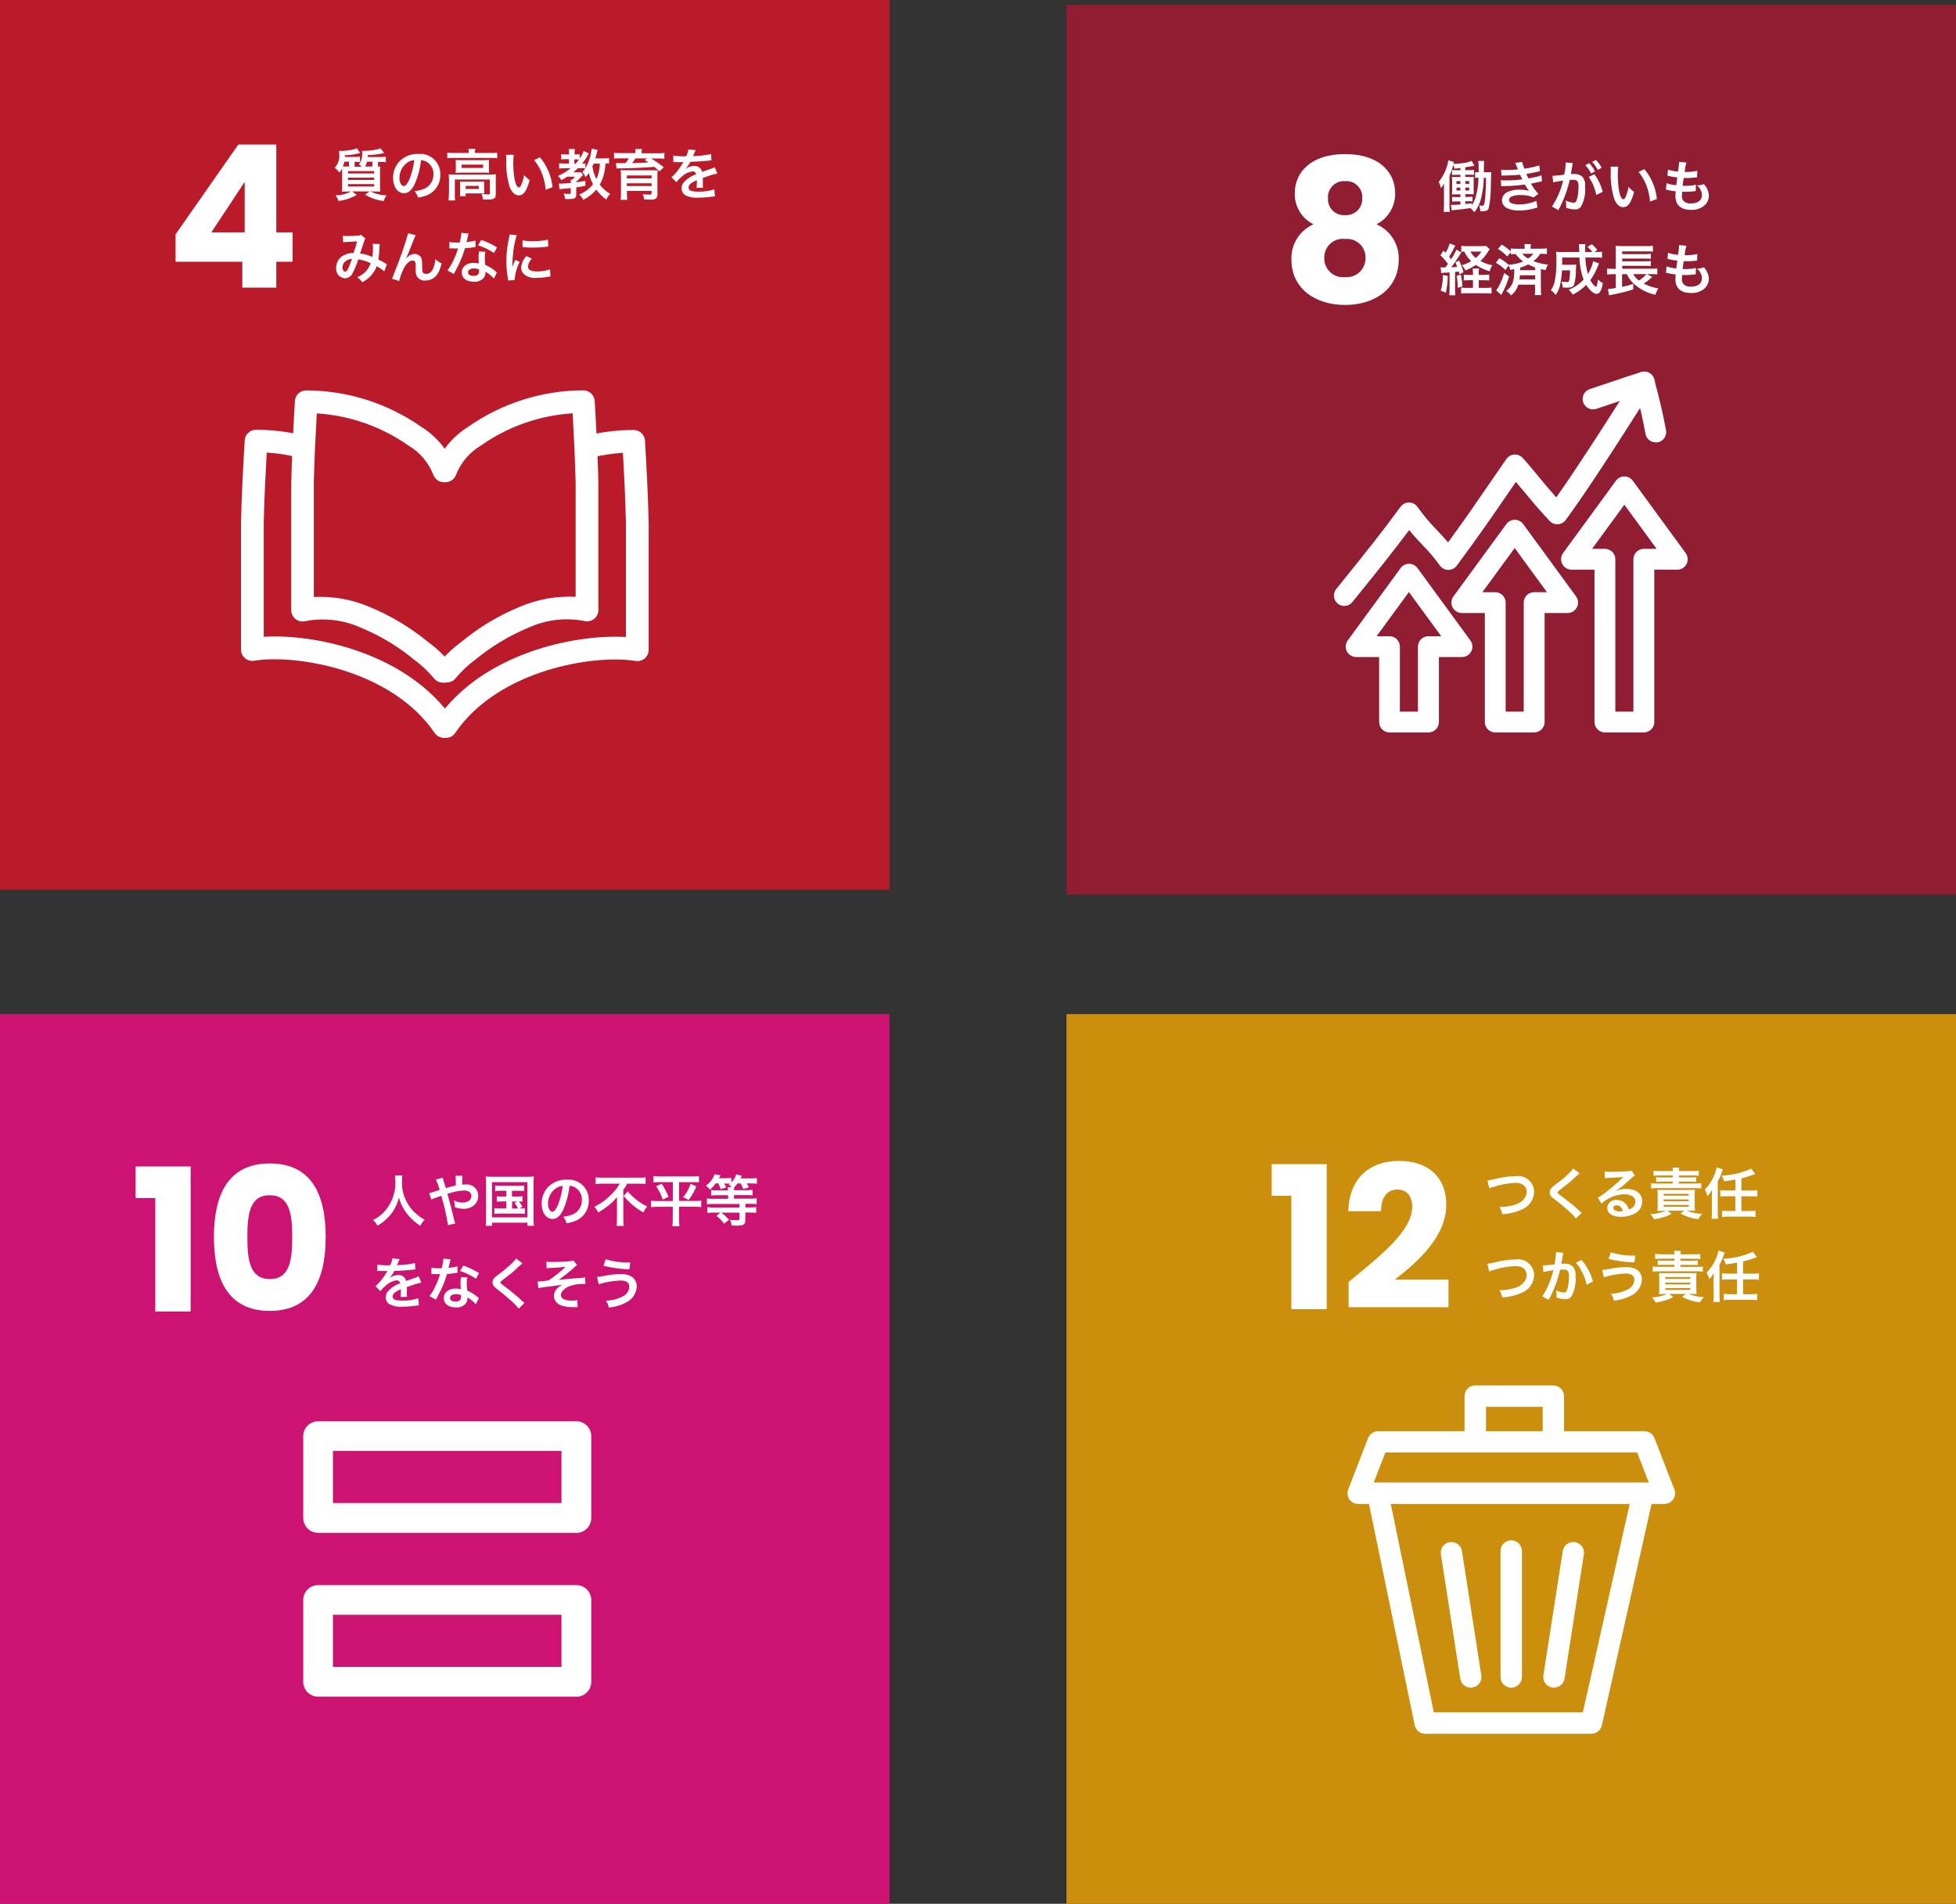 <svg width="409" height="398" viewBox="0 0 409 398" fill="none" xmlns="http://www.w3.org/2000/svg">
<rect x="0" y="0" width="409" height="398" fill="#333333" stroke="none"/>
<path d="M0 0H186V186H0V0Z" fill="#BB1A2A"/>
<path d="M93.4 142.708C92.888 142.708 92.376 142.532 91.96 142.212C90.919 141.412 90.728 139.94 91.528 138.899C92.968 137.123 94.617 135.554 96.457 134.194C100.154 131.137 104.299 128.657 108.748 126.832C112.413 125.264 116.382 124.56 120.367 124.768V100.953C120.255 96.2 120.015 91.351 119.743 86.406C112.845 86.838 106.203 89.158 100.554 93.144C98.233 94.52 96.425 96.616 95.417 99.129C95.033 100.377 93.72 101.082 92.472 100.697C91.224 100.313 90.519 98.985 90.903 97.737C92.216 94.232 94.648 91.255 97.833 89.27C104.891 84.309 113.309 81.621 121.952 81.605H121.984C123.232 81.605 124.272 82.581 124.352 83.829C124.688 89.623 124.992 95.288 125.12 100.889V127.536C125.12 128.257 124.784 128.945 124.208 129.393C123.632 129.841 122.896 130.001 122.192 129.825C118.239 129.057 114.126 129.553 110.461 131.233C106.46 132.898 102.715 135.154 99.386 137.907C97.865 139.011 96.505 140.308 95.305 141.748C94.856 142.34 94.152 142.676 93.416 142.676L93.4 142.708Z" fill="white"/>
<path d="M93.16 154.247C92.68 154.247 92.216 154.103 91.832 153.831C90.759 153.095 90.471 151.622 91.207 150.55C100.762 136.515 120.239 132.53 130.882 133.17V109.212C130.77 104.458 130.53 99.609 130.258 94.664C128.177 94.792 126.113 95.096 124.08 95.576C122.816 95.864 121.535 95.08 121.247 93.816C120.959 92.551 121.743 91.287 123.008 90.983C126.113 90.263 129.281 89.894 132.466 89.894H132.498C133.747 89.894 134.787 90.871 134.867 92.119C135.203 97.913 135.507 103.578 135.635 109.196V135.842C135.635 136.547 135.331 137.203 134.803 137.651C134.275 138.099 133.57 138.291 132.882 138.179C124.56 136.771 104.283 139.843 95.16 153.255C94.712 153.895 93.976 154.279 93.192 154.263L93.16 154.247Z" fill="white"/>
<path d="M92.6 142.708C91.864 142.708 91.159 142.372 90.711 141.78C89.511 140.34 88.151 139.043 86.63 137.939C83.285 135.17 79.556 132.914 75.555 131.265C71.891 129.585 67.793 129.089 63.824 129.857C63.12 130.033 62.368 129.857 61.808 129.425C61.232 128.977 60.896 128.289 60.896 127.568V100.97C61.024 95.304 61.328 89.639 61.664 83.845C61.728 82.597 62.768 81.621 64.016 81.621H64.049C72.691 81.637 81.109 84.325 88.167 89.287C91.335 91.271 93.784 94.248 95.097 97.753C95.481 99.001 94.776 100.329 93.528 100.714C92.28 101.098 90.951 100.393 90.567 99.145C89.559 96.632 87.751 94.52 85.43 93.16C79.781 89.191 73.139 86.854 66.241 86.422C65.969 91.367 65.713 96.232 65.617 101.034V124.8C69.602 124.608 73.571 125.312 77.236 126.864C81.685 128.689 85.814 131.169 89.527 134.226C91.368 135.571 93.016 137.155 94.456 138.931C95.257 139.972 95.049 141.444 94.024 142.244C93.608 142.564 93.112 142.74 92.584 142.74L92.6 142.708Z" fill="white"/>
<path d="M92.84 154.247C92.056 154.247 91.32 153.863 90.871 153.207C81.733 139.796 61.472 136.739 53.15 138.131C52.462 138.243 51.757 138.051 51.229 137.603C50.701 137.155 50.397 136.499 50.397 135.795V109.196C50.525 103.53 50.829 97.865 51.165 92.071C51.229 90.823 52.27 89.847 53.534 89.847H53.566C56.751 89.847 59.92 90.215 63.024 90.935C64.289 91.239 65.089 92.503 64.785 93.768C64.481 95.032 63.216 95.832 61.952 95.528C59.92 95.048 57.855 94.744 55.775 94.616C55.502 99.561 55.246 104.426 55.15 109.228V133.122C65.793 132.466 85.27 136.467 94.825 150.502C95.561 151.591 95.273 153.047 94.2 153.783C93.816 154.055 93.336 154.215 92.856 154.215L92.84 154.247Z" fill="white"/>
<path d="M76.906 32.777C76.906 32.681 76.906 32.585 76.922 32.425C78.063 32.393 79.219 32.249 80.327 31.993L79.588 31.016C79.058 31.192 78.512 31.32 77.966 31.4C77.517 31.464 76.441 31.544 76.055 31.544C75.927 31.544 75.814 31.544 75.702 31.528C75.718 31.672 75.734 31.8 75.734 31.945C75.814 32.809 75.573 33.673 75.059 34.362C75.252 34.506 75.445 34.666 75.621 34.842H74.144V33.834H74.449C74.722 33.834 74.995 33.834 75.268 33.882V32.761C74.979 32.793 74.706 32.809 74.417 32.809H72.104C72.104 32.697 72.104 32.569 72.104 32.457C73.196 32.441 74.272 32.281 75.316 31.977L74.609 31C74.24 31.16 73.839 31.272 73.453 31.352C72.746 31.464 72.024 31.544 71.301 31.544C71.285 31.544 71.189 31.544 71.076 31.544H70.883C70.915 31.72 70.931 31.896 70.931 32.073C71.076 33.161 70.723 34.25 70 35.066C70.353 35.355 70.675 35.691 70.964 36.059C71.189 35.819 71.381 35.531 71.526 35.242C71.542 35.643 71.542 35.819 71.542 36.363V38.7C71.542 39.165 71.542 39.613 71.478 40.077C71.895 40.045 72.313 40.029 72.73 40.029H73.405C72.409 40.557 71.285 40.83 70.161 40.846C70.418 41.198 70.642 41.598 70.787 42.014C72.12 41.854 73.421 41.422 74.594 40.75L73.646 40.013H77.292L76.344 40.702C77.517 41.406 78.834 41.854 80.215 42.03C80.359 41.614 80.552 41.214 80.809 40.846C79.653 40.814 78.512 40.525 77.452 40.029H78.287C78.705 40.029 79.123 40.029 79.524 40.077C79.476 39.645 79.444 39.197 79.46 38.748V36.379C79.46 35.851 79.46 35.339 79.524 34.81C79.332 34.826 79.299 34.826 79.042 34.842V33.85H79.813C80.102 33.85 80.391 33.85 80.681 33.914V32.777C80.375 32.809 80.086 32.825 79.781 32.825H76.89L76.906 32.777ZM77.87 33.802V34.81H76.344C76.521 34.49 76.665 34.154 76.746 33.802H77.87ZM72.682 34.81C72.265 34.81 72.072 34.81 71.686 34.794C71.831 34.474 71.927 34.154 71.992 33.802H72.971V34.81H72.698H72.682ZM72.763 35.771H78.239V36.267H72.763V35.771ZM72.763 37.132H78.239V37.612H72.763V37.132ZM72.763 38.492H78.239V38.989H72.763V38.492ZM88.037 33.481C88.454 33.497 88.856 33.626 89.209 33.834C90.124 34.362 90.671 35.355 90.638 36.411C90.671 37.596 90.06 38.716 89.016 39.309C88.293 39.677 87.507 39.885 86.704 39.949C87.025 40.349 87.266 40.814 87.41 41.31C88.037 41.23 88.647 41.054 89.241 40.83C91.008 40.125 92.132 38.396 92.068 36.491C92.148 34.186 90.333 32.249 88.02 32.169C87.828 32.169 87.651 32.169 87.458 32.185C85.949 32.121 84.487 32.713 83.459 33.802C82.624 34.73 82.174 35.931 82.19 37.179C82.19 39.053 83.138 40.397 84.471 40.397C85.419 40.397 86.174 39.709 86.832 38.22C87.458 36.715 87.876 35.114 88.037 33.497V33.481ZM86.607 33.481C86.463 34.826 86.141 36.139 85.643 37.404C85.226 38.396 84.824 38.892 84.439 38.892C83.925 38.892 83.523 38.14 83.523 37.179C83.523 35.947 84.102 34.778 85.097 34.042C85.531 33.722 86.045 33.513 86.591 33.465L86.607 33.481ZM98.026 31.977H94.798C94.381 31.977 93.947 31.96 93.529 31.913V33.081C93.931 33.033 94.332 33.017 94.734 33.017H102.764C103.166 33.017 103.568 33.017 103.969 33.081V31.913C103.568 31.96 103.15 31.993 102.748 31.977H99.311V31.832C99.311 31.592 99.327 31.352 99.376 31.112H97.946C97.994 31.352 98.01 31.592 98.01 31.849V31.993L98.026 31.977ZM95.296 35.274C95.296 35.563 95.296 35.851 95.264 36.139C95.633 36.107 95.987 36.091 96.356 36.091H101.174C101.544 36.091 101.897 36.091 102.267 36.139C102.234 35.851 102.234 35.563 102.234 35.274V34.282C102.234 33.914 102.234 33.738 102.267 33.433C101.929 33.465 101.576 33.481 101.239 33.481H96.404C96.035 33.481 95.65 33.481 95.28 33.433C95.296 33.706 95.312 33.914 95.312 34.282V35.274H95.296ZM96.517 34.41H101.014V35.114H96.517V34.41ZM93.851 40.621C93.851 41.054 93.851 41.47 93.786 41.902H95.168C95.103 41.486 95.087 41.054 95.103 40.621V37.532H102.427V40.413C102.427 40.605 102.363 40.654 102.154 40.654C101.833 40.654 101.335 40.621 100.693 40.541C100.869 40.91 100.95 41.294 100.95 41.694C101.078 41.694 101.201 41.694 101.319 41.694C101.688 41.71 101.753 41.71 101.994 41.71C102.813 41.71 103.15 41.646 103.391 41.438C103.632 41.23 103.664 41.022 103.664 40.445V37.484C103.664 37.132 103.664 36.779 103.712 36.443C103.327 36.475 102.957 36.491 102.572 36.491H95.039C94.541 36.491 94.204 36.491 93.835 36.443C93.867 36.795 93.883 37.148 93.883 37.5V40.59L93.851 40.621ZM101.223 38.684C101.223 38.444 101.223 38.188 101.255 37.948C100.901 37.964 100.741 37.98 100.307 37.98H97.127C96.693 37.98 96.453 37.98 96.18 37.948C96.212 38.204 96.212 38.46 96.212 38.716V40.061C96.212 40.381 96.212 40.685 96.163 41.006H97.368V40.429H100.307C100.628 40.429 101.046 40.429 101.271 40.461C101.239 40.205 101.239 39.949 101.239 39.693V38.7L101.223 38.684ZM97.368 38.861H100.114V39.501H97.368V38.861ZM105.816 32.377C105.848 32.617 105.864 32.873 105.864 33.113C105.752 35.162 105.993 37.212 106.603 39.165C107.069 40.285 107.695 40.846 108.482 40.846C109.478 40.846 110.153 39.901 110.747 37.644C110.313 37.34 109.928 36.987 109.59 36.587C109.478 37.308 109.269 38.012 108.98 38.684C108.836 39.005 108.675 39.181 108.498 39.181C108.129 39.181 107.759 38.444 107.551 37.228C107.406 36.203 107.326 35.162 107.326 34.122C107.326 33.529 107.342 32.937 107.422 32.361H105.832L105.816 32.377ZM111.694 33.481C112.401 34.33 112.963 35.306 113.349 36.331C113.766 37.404 114.007 38.54 114.088 39.677L115.533 39.133C115.308 36.843 114.393 34.666 112.915 32.889L111.694 33.465V33.481ZM127.354 33.049C126.968 33.097 126.583 33.129 126.198 33.113H124.495C124.64 32.617 124.72 32.361 124.736 32.201C124.832 31.817 124.907 31.528 124.961 31.336L123.724 31.08C123.564 32.521 123.13 33.898 122.407 35.162V34.17C122.182 34.202 121.941 34.218 121.717 34.202C122.263 33.545 122.728 32.841 123.114 32.073L122.038 31.56C121.845 32.121 121.572 32.649 121.235 33.129V32.233C121.01 32.265 120.769 32.281 120.544 32.281H120.143V31.977C120.143 31.704 120.143 31.416 120.207 31.144H118.922C118.97 31.416 118.986 31.688 118.986 31.96V32.281H118.312C117.99 32.281 117.669 32.265 117.348 32.217V33.321C117.653 33.289 117.974 33.273 118.296 33.273H118.986V34.186H118.006C117.637 34.186 117.268 34.17 116.914 34.122V35.242C117.268 35.194 117.621 35.178 117.99 35.178H119.323C118.504 35.835 117.605 36.379 116.641 36.795C116.946 37.035 117.203 37.324 117.38 37.66C117.846 37.42 118.167 37.228 118.617 36.939H120.239C120.046 37.179 119.821 37.404 119.58 37.596H119.307C119.356 37.804 119.372 38.028 119.356 38.252C118.392 38.332 117.557 38.396 117.171 38.396H116.85L117.011 39.565C117.219 39.533 117.428 39.501 117.621 39.485L119.339 39.325V40.317C119.339 40.509 119.323 40.541 119.115 40.541C118.697 40.541 118.296 40.525 117.878 40.461C118.022 40.83 118.119 41.214 118.135 41.598C118.536 41.614 118.697 41.614 118.89 41.614C120.207 41.614 120.496 41.422 120.496 40.621V39.165C121.122 39.085 121.476 39.021 122.407 38.844V37.804C121.476 37.964 121.122 38.028 120.496 38.108V37.98C120.913 37.628 121.315 37.244 121.668 36.827C121.668 36.827 121.749 36.731 121.909 36.571L121.476 35.995C121.251 36.027 121.01 36.043 120.785 36.027H119.886C120.207 35.755 120.528 35.467 120.833 35.162H121.7C121.925 35.162 122.15 35.162 122.375 35.194C122.198 35.483 121.99 35.755 121.765 35.995C122.07 36.299 122.295 36.651 122.455 37.035C122.696 36.763 122.921 36.475 123.13 36.171C123.323 36.987 123.612 37.788 123.997 38.524C123.242 39.485 122.247 40.221 121.106 40.654C121.46 40.974 121.765 41.342 121.974 41.774C123.001 41.246 123.917 40.525 124.688 39.645C125.266 40.445 125.973 41.15 126.776 41.726C126.968 41.278 127.258 40.878 127.595 40.525C126.744 40.045 125.989 39.373 125.411 38.588C125.796 37.9 126.101 37.179 126.278 36.411C126.471 35.675 126.567 34.906 126.599 34.154C126.856 34.154 127.113 34.186 127.354 34.218V32.985V33.049ZM125.427 34.218C125.411 34.89 125.314 35.563 125.138 36.219C125.025 36.651 124.881 37.068 124.688 37.452C124.286 36.603 123.997 35.707 123.869 34.778C123.965 34.554 124.013 34.474 124.126 34.202H125.443L125.427 34.218ZM120.094 34.218V33.321H120.608C120.753 33.321 120.962 33.321 121.074 33.337C120.849 33.657 120.608 33.946 120.335 34.234H120.094V34.218ZM132.895 32.009H129.747C129.297 32.009 128.848 32.009 128.398 31.945V33.161C128.816 33.113 129.233 33.097 129.651 33.097H131.482C131.289 33.465 131.064 33.802 130.791 34.106H129.699C129.394 34.106 129.089 34.106 128.783 34.074L128.928 35.226C129.072 35.21 129.201 35.194 129.346 35.194C129.474 35.194 129.586 35.194 129.715 35.194C129.94 35.194 130.1 35.194 130.213 35.194C132.767 35.146 134.806 35.05 136.814 34.874C137.183 35.162 137.537 35.483 137.89 35.819L138.805 34.954C137.954 34.298 137.071 33.673 136.155 33.129H137.681C138.099 33.129 138.516 33.129 138.918 33.193V31.977C138.484 32.041 138.035 32.057 137.585 32.041H134.164V31.896C134.164 31.64 134.164 31.384 134.228 31.144H132.815C132.863 31.4 132.895 31.656 132.879 31.913V32.057L132.895 32.009ZM135.417 33.097L134.79 33.433C135.192 33.69 135.32 33.754 135.609 33.962C134.63 34.026 133.104 34.074 132.172 34.106C132.429 33.786 132.734 33.353 132.879 33.113H135.433L135.417 33.097ZM131.08 39.917H136.252V40.381C136.252 40.605 136.155 40.685 135.818 40.685C135.336 40.685 134.871 40.654 134.389 40.605C134.533 40.958 134.63 41.326 134.71 41.694C135.401 41.71 135.706 41.726 135.963 41.726C136.364 41.774 136.766 41.71 137.119 41.502C137.408 41.262 137.537 40.878 137.472 40.509V36.811C137.472 36.395 137.472 35.979 137.521 35.579C137.456 35.579 137.408 35.579 137.376 35.595C137.328 35.595 137.28 35.595 137.231 35.595H136.268H131.096C130.47 35.595 130.068 35.595 129.779 35.563C129.827 35.947 129.843 36.331 129.843 36.715V40.317C129.843 40.798 129.827 41.294 129.779 41.774H131.16C131.128 41.422 131.096 41.006 131.096 40.461V39.853L131.08 39.917ZM131.08 38.316H136.252V38.892H131.08V38.316ZM136.252 37.292H131.08V36.683H136.252V37.292ZM140.749 33.882C140.749 33.882 140.877 33.882 140.942 33.882C141.017 33.882 141.124 33.882 141.263 33.882C141.52 33.882 142.548 33.898 142.724 33.898C142.724 33.898 142.869 33.898 142.917 33.898C142.885 33.946 142.853 33.994 142.821 34.042C142.403 34.746 141.937 35.403 141.423 36.027C141.118 36.411 140.765 36.747 140.379 37.051L141.439 38.092C141.729 37.692 142.066 37.34 142.451 37.035C143.078 36.379 143.929 35.947 144.828 35.835C145.182 35.803 145.487 36.043 145.535 36.395C145.535 36.411 145.535 36.443 145.535 36.459C144.571 36.763 143.704 37.324 143.03 38.076C142.692 38.428 142.516 38.877 142.516 39.357C142.516 39.965 142.821 40.541 143.367 40.846C144.17 41.23 145.069 41.406 145.969 41.326C146.964 41.326 147.96 41.246 148.956 41.102C149.133 41.07 149.309 41.054 149.486 41.054L149.374 39.581C148.265 39.933 147.109 40.109 145.953 40.061C144.539 40.061 143.977 39.821 143.977 39.213C144.009 38.812 144.234 38.46 144.587 38.268C144.941 38.028 145.31 37.836 145.712 37.66V37.932C145.712 38.38 145.712 38.828 145.647 39.277L146.997 39.245C146.964 39.037 146.964 38.828 146.964 38.636C146.964 38.556 146.964 38.444 146.964 38.252V37.788C146.964 37.681 146.964 37.526 146.964 37.324V37.196C147.96 36.843 148.555 36.651 148.715 36.603C149.133 36.475 149.566 36.363 150 36.283L149.454 34.954C149.181 35.114 148.892 35.226 148.587 35.306C148.298 35.403 147.703 35.611 146.804 35.931C146.659 35.146 145.937 34.618 145.134 34.698C144.539 34.698 143.977 34.874 143.495 35.226C143.399 35.301 143.324 35.36 143.27 35.403C143.704 34.922 144.073 34.41 144.347 33.834C145.519 33.802 146.997 33.706 147.848 33.609C148.244 33.567 148.549 33.535 148.763 33.513L148.683 32.201C147.687 32.425 146.659 32.569 145.631 32.601C145.203 32.622 144.957 32.638 144.893 32.649C144.893 32.649 144.941 32.569 145.005 32.425C145.134 32.073 145.294 31.72 145.471 31.384L143.945 31.224C143.865 31.72 143.72 32.217 143.479 32.665C142.58 32.697 141.68 32.665 140.781 32.521V33.85L140.749 33.882ZM71.751 50.643C72.056 50.611 72.361 50.579 72.666 50.579C73.806 50.531 74.079 50.515 74.674 50.467C74.385 51.54 74.24 51.972 73.935 52.885C73.164 52.868 72.409 53.061 71.735 53.445C70.835 53.973 70.289 54.934 70.289 55.99C70.177 57.095 70.964 58.072 72.072 58.184C72.104 58.184 72.12 58.184 72.152 58.184C72.843 58.151 73.469 57.719 73.742 57.079C74.224 56.166 74.609 55.222 74.899 54.229C75.814 54.357 76.698 54.63 77.517 55.03C77.292 55.67 76.938 56.246 76.489 56.743C75.975 57.271 75.364 57.687 74.69 57.959C75.107 58.248 75.461 58.6 75.75 59C76.408 58.664 76.987 58.216 77.501 57.687C78.063 57.111 78.496 56.407 78.769 55.654C79.332 55.974 79.877 56.327 80.375 56.727L80.905 55.206C80.713 55.126 80.536 55.03 80.359 54.918C80.006 54.694 79.492 54.437 79.123 54.261C79.251 53.445 79.315 52.628 79.347 51.796C79.347 51.54 79.364 51.268 79.412 51.027L77.934 50.963C77.966 51.172 77.982 51.38 77.982 51.572C77.998 52.292 77.966 53.013 77.87 53.717C77.051 53.349 76.183 53.109 75.3 52.997C75.413 52.644 76.119 50.499 76.167 50.371C76.216 50.195 76.296 50.035 76.408 49.875L75.493 49.09C75.348 49.186 75.188 49.234 75.027 49.234C74.594 49.298 73.566 49.346 72.859 49.346C72.473 49.346 72.072 49.346 71.686 49.282L71.751 50.643ZM73.598 54.117C73.389 54.774 73.132 55.43 72.843 56.054C72.57 56.583 72.409 56.791 72.184 56.791C71.863 56.791 71.606 56.407 71.606 55.926C71.606 55.51 71.767 55.11 72.04 54.806C72.441 54.389 73.003 54.133 73.582 54.117H73.598ZM84.921 54.005C85.178 53.461 85.692 52.196 86.35 50.499C86.511 50.035 86.704 49.603 86.928 49.17L85.354 48.77C84.567 51.444 83.652 54.069 82.608 56.647C82.239 57.655 82.126 57.927 81.966 58.264L83.459 58.744C83.684 57.831 84.021 56.935 84.439 56.086C85.001 55.046 85.643 54.469 86.286 54.469C86.495 54.469 86.704 54.566 86.816 54.742C86.896 54.966 86.928 55.19 86.912 55.43C86.912 55.542 86.912 55.83 86.912 56.246V56.358C86.896 56.791 86.96 57.239 87.105 57.639C87.442 58.328 88.165 58.728 88.936 58.648C90.687 58.648 91.827 57.447 92.341 55.046C91.859 54.854 91.425 54.55 91.056 54.181C90.992 54.806 90.847 55.43 90.622 56.022C90.285 56.839 89.787 57.255 89.161 57.255C88.936 57.271 88.727 57.223 88.534 57.095C88.31 56.919 88.278 56.695 88.278 55.862C88.278 54.533 88.213 54.117 87.988 53.733C87.683 53.317 87.201 53.061 86.671 53.077C86.109 53.109 85.579 53.349 85.194 53.749L84.969 54.005V53.973L84.921 54.005ZM96.485 48.69C96.42 49.379 96.308 50.051 96.131 50.707C95.874 50.707 95.682 50.707 95.537 50.707C95.007 50.723 94.493 50.691 93.963 50.595V51.924H94.573C94.814 51.94 94.895 51.94 95.039 51.94C95.184 51.94 95.264 51.94 95.778 51.94C95.489 52.885 95.12 53.797 94.686 54.678C94.381 55.334 93.995 55.958 93.561 56.535L94.895 57.271C94.937 57.175 95.012 57.036 95.12 56.855C95.553 56.038 95.665 55.83 95.939 55.27C96.453 54.181 96.886 53.061 97.223 51.908C97.946 51.844 98.653 51.764 99.07 51.684C99.199 51.652 99.311 51.636 99.44 51.62L99.408 50.291C98.797 50.451 98.171 50.563 97.545 50.611C97.673 50.099 97.737 49.875 97.786 49.587C97.834 49.331 97.898 49.058 97.978 48.818L96.485 48.674V48.69ZM103.921 51.7C102.877 51.075 101.785 50.547 100.644 50.147L99.954 51.268C101.142 51.668 102.267 52.212 103.311 52.885L103.937 51.684L103.921 51.7ZM103.873 56.935C103.873 56.935 103.76 56.823 103.696 56.775C103.568 56.663 103.423 56.551 103.295 56.455C102.732 56.006 102.122 55.654 101.464 55.382C101.399 54.854 101.367 54.325 101.367 53.797C101.367 53.397 101.399 53.013 101.512 52.628L100.163 52.564C100.098 52.949 100.066 53.349 100.066 53.733C100.066 54.085 100.082 54.533 100.13 55.062C99.777 54.998 99.408 54.966 99.054 54.95C97.577 54.95 96.549 55.766 96.549 56.951C96.549 58.136 97.545 58.904 99.087 58.904C99.793 58.952 100.484 58.712 101.014 58.248C101.335 57.911 101.512 57.479 101.512 57.015C101.512 56.967 101.512 56.887 101.496 56.791C102.17 57.175 102.764 57.655 103.278 58.232L103.905 56.935H103.873ZM100.163 56.294C100.163 56.294 100.179 56.567 100.179 56.695C100.179 57.351 99.793 57.671 99.006 57.671C98.284 57.671 97.866 57.399 97.866 56.919C97.866 56.438 98.348 56.118 99.103 56.118C99.456 56.118 99.809 56.182 100.147 56.31L100.163 56.294ZM107.631 58.584C107.631 58.44 107.631 58.344 107.631 58.264C107.743 57.031 108.097 55.846 108.675 54.742L107.743 54.325C107.503 54.822 107.31 55.334 107.133 55.846C107.133 55.558 107.149 55.462 107.149 55.206C107.149 54.357 107.213 53.493 107.326 52.644C107.438 51.46 107.679 50.307 108.065 49.17L106.539 49.01C106.507 49.379 106.442 49.731 106.362 50.083C106.041 51.572 105.88 53.093 105.88 54.614C105.88 55.782 105.977 56.935 106.186 58.087C106.218 58.36 106.234 58.424 106.25 58.632L107.647 58.552L107.631 58.584ZM109.253 51.636C109.944 51.732 110.65 51.78 111.341 51.764C112.176 51.764 113.011 51.732 113.831 51.636L114.65 51.524L114.585 50.099C113.541 50.339 112.481 50.435 111.421 50.419C110.699 50.451 109.976 50.387 109.269 50.227V51.62L109.253 51.636ZM110.056 53.541C109.43 54.181 109.044 55.046 108.98 55.942C108.98 56.343 109.093 56.743 109.333 57.079C110.072 57.863 111.148 58.232 112.224 58.087C113.028 58.087 113.831 58.007 114.634 57.863C114.794 57.831 114.955 57.799 115.115 57.799L115.003 56.31C114.12 56.615 113.172 56.759 112.241 56.743C111.036 56.743 110.393 56.391 110.393 55.734C110.458 55.094 110.747 54.501 111.213 54.069L110.072 53.541H110.056Z" fill="white"/>
<path d="M50.669 60.127H57.775V54.718H61.184V48.573H57.775V30.216H49.837L36.714 48.989V54.718H50.669V60.127ZM44.188 48.573L51.165 38.026V48.573H44.188Z" fill="white"/>
<path d="M223 1H409V187H223V1Z" fill="#901D32"/>
<path d="M343.719 153.119H335.589C334.389 153.119 333.413 152.143 333.413 150.943V119.095H328.611C327.795 119.095 327.043 118.63 326.659 117.894C326.291 117.158 326.355 116.278 326.835 115.622L337.894 100.498C338.31 99.938 338.966 99.602 339.654 99.602C340.358 99.602 340.998 99.938 341.415 100.498L352.473 115.622C352.954 116.278 353.034 117.174 352.665 117.894C352.297 118.63 351.545 119.095 350.713 119.095H345.912V150.943C345.912 152.143 344.936 153.119 343.735 153.119H343.719ZM337.782 148.766H341.543V116.918C341.543 115.718 342.519 114.741 343.719 114.741H346.408L339.654 105.507L332.9 114.741H335.589C336.789 114.741 337.766 115.718 337.766 116.918V148.766H337.782Z" fill="white"/>
<path d="M320.785 153.12H312.655C311.455 153.12 310.478 152.143 310.478 150.943V128.153H305.677C304.861 128.153 304.093 127.689 303.725 126.953C303.357 126.217 303.421 125.336 303.917 124.68L314.976 109.556C315.392 108.996 316.048 108.66 316.736 108.66C317.44 108.66 318.08 108.996 318.496 109.556L329.555 124.68C330.035 125.336 330.115 126.233 329.731 126.953C329.363 127.689 328.611 128.153 327.779 128.153H322.978V150.943C322.978 152.143 322.001 153.12 320.801 153.12H320.785ZM314.848 148.767H318.609V125.977C318.609 124.776 319.585 123.8 320.785 123.8H323.474L316.72 114.566L309.966 123.8H312.655C313.855 123.8 314.832 124.776 314.832 125.977V148.767H314.848Z" fill="white"/>
<path d="M298.684 153.119H290.553C289.353 153.119 288.377 152.143 288.377 150.943V137.355H283.576C282.759 137.355 281.991 136.891 281.623 136.155C281.255 135.419 281.319 134.539 281.815 133.882L292.874 118.759C293.29 118.198 293.946 117.862 294.634 117.862C295.339 117.862 295.979 118.198 296.395 118.759L307.454 133.882C307.934 134.539 308.014 135.435 307.646 136.155C307.278 136.891 306.526 137.355 305.693 137.355H300.876V150.943C300.876 152.143 299.9 153.119 298.7 153.119H298.684ZM292.73 148.766H296.491V135.179C296.491 133.978 297.467 133.002 298.668 133.002H301.356L294.602 123.768L287.849 133.002H290.537C291.738 133.002 292.714 133.978 292.714 135.179V148.766H292.73Z" fill="white"/>
<path d="M281.095 126.681C280.599 126.681 280.119 126.505 279.735 126.2C278.79 125.448 278.646 124.072 279.399 123.144L281.351 120.727C285.736 115.27 288.905 111.349 292.858 105.939C293.274 105.379 293.93 105.043 294.618 105.043C295.323 105.043 295.979 105.395 296.379 105.955C297.627 107.716 299.02 109.364 300.54 110.901C301.26 111.669 302.012 112.453 302.797 113.381C306.446 108.388 308.814 104.931 311.311 101.282C312.479 99.586 313.663 97.857 314.992 95.953C315.376 95.409 315.984 95.073 316.64 95.024C317.296 94.976 317.953 95.249 318.401 95.729C319.153 96.561 320.209 97.809 321.409 99.266C322.61 100.722 324.066 102.466 325.41 103.987C330.916 96.177 339.094 83.229 341.959 78.7C342.599 77.676 343.943 77.372 344.967 78.012C345.992 78.652 346.296 79.997 345.656 81.021C337.045 94.656 331.076 103.715 327.379 108.724C326.995 109.236 326.403 109.556 325.763 109.588C325.122 109.636 324.498 109.396 324.05 108.932C322.162 106.964 319.985 104.355 318.049 102.034L316.976 100.738C316.272 101.762 315.6 102.738 314.928 103.715C312.047 107.924 309.31 111.909 304.605 118.262C304.189 118.823 303.549 119.143 302.845 119.143C302.14 119.143 301.5 118.807 301.084 118.23C299.964 116.678 298.716 115.222 297.371 113.861C296.507 112.949 295.627 112.005 294.65 110.821C291.402 115.174 288.521 118.759 284.744 123.432L282.791 125.848C282.375 126.377 281.751 126.681 281.079 126.665L281.095 126.681Z" fill="white"/>
<path d="M346.216 92.48C345.159 92.48 344.247 91.728 344.071 90.687C343.607 88.143 343.047 85.582 342.279 82.621C341.11 83.005 340.102 83.341 338.902 83.758C337.59 84.19 336.053 84.718 333.797 85.47C332.66 85.854 331.428 85.23 331.044 84.094C330.66 82.957 331.284 81.725 332.42 81.341C334.677 80.605 336.197 80.077 337.494 79.644C339.398 78.988 340.774 78.54 343.143 77.788C343.703 77.612 344.327 77.676 344.839 77.964C345.368 78.252 345.736 78.732 345.896 79.308C347 83.374 347.768 86.654 348.36 89.935C348.584 91.12 347.8 92.256 346.616 92.48C346.488 92.496 346.36 92.512 346.232 92.512L346.216 92.48Z" fill="white"/>
<path d="M310.735 37.185C310.724 38.455 310.687 39.501 310.623 40.322C310.607 41.01 310.527 41.683 310.43 42.355C310.318 42.883 310.238 43.011 309.95 43.011C309.726 43.011 309.518 42.979 309.294 42.947C309.438 43.331 309.518 43.747 309.534 44.147C309.822 44.147 309.934 44.147 310.078 44.147C310.847 44.147 311.151 43.971 311.311 43.427C311.599 41.971 311.743 40.482 311.727 38.994C311.775 36.993 311.791 36.321 311.839 35.985C311.519 36.001 311.279 36.017 310.799 36.017H310.286C310.286 35.153 310.286 35.153 310.286 34.993C310.27 34.545 310.286 34.097 310.35 33.648H309.102C309.182 34.113 309.198 34.593 309.182 35.073C309.182 35.377 309.182 35.649 309.182 36.017C308.942 36.017 308.686 36.017 308.446 35.985V37.201C308.67 37.169 308.91 37.153 309.15 37.153C309.134 38.514 308.926 39.858 308.574 41.154C308.398 41.795 308.11 42.387 307.726 42.931V42.499C307.118 42.579 306.91 42.611 306.397 42.643V42.067H307.134C307.39 42.067 307.646 42.067 307.902 42.115V41.122C307.63 41.154 307.358 41.17 307.086 41.17H306.381V40.594H307.23C307.694 40.594 307.806 40.594 308.158 40.61C308.142 40.258 308.142 40.082 308.142 39.474V38.05C308.142 37.697 308.142 37.329 308.174 36.977C307.87 37.009 307.582 37.009 307.278 36.993H306.381V36.529H307.294C307.694 36.529 307.918 36.529 308.206 36.561V35.505C307.902 35.553 307.598 35.569 307.294 35.569H306.381V34.977C307.054 34.865 307.246 34.849 308.302 34.657L307.726 33.633C307.134 33.889 306.509 34.049 305.853 34.097C305.213 34.193 304.573 34.257 303.917 34.273C303.949 34.145 303.997 34.001 304.061 33.873L302.845 33.52C302.588 35.169 301.884 36.721 300.828 38.034C301.052 38.45 301.212 38.882 301.308 39.346C301.564 39.042 301.772 38.722 301.948 38.386C301.932 38.866 301.932 39.234 301.932 39.762V42.835C301.932 43.315 301.916 43.795 301.868 44.291H303.149C303.101 43.827 303.085 43.363 303.085 42.899V36.753C303.405 36.033 303.677 35.281 303.885 34.513C304.013 34.753 304.093 35.009 304.141 35.265C304.733 35.201 304.909 35.185 305.373 35.137V35.585H304.509C304.205 35.585 303.917 35.585 303.613 35.537V36.577C303.885 36.561 304.093 36.545 304.509 36.545H305.373V37.009H304.653C304.301 37.009 303.949 37.009 303.597 36.977C303.629 37.441 303.645 37.617 303.645 38.146V39.458C303.645 39.986 303.645 40.21 303.597 40.658C303.949 40.642 304.189 40.626 304.669 40.626H305.373V41.202H304.541C304.237 41.202 303.949 41.202 303.645 41.154V42.147C303.949 42.115 304.237 42.099 304.541 42.099H305.373V42.755C304.685 42.803 304.093 42.835 303.725 42.835C303.613 42.835 303.533 42.835 303.389 42.819L303.549 43.971C303.741 43.939 303.869 43.923 304.109 43.907C305.565 43.779 306.237 43.683 307.454 43.507C307.774 43.763 308.062 44.051 308.302 44.371C309.07 43.347 309.598 42.163 309.822 40.898C310.094 39.682 310.238 38.434 310.254 37.185H310.735ZM305.357 37.858V38.434H304.557V37.858H305.357ZM305.357 39.218V39.826H304.557V39.218H305.357ZM306.397 39.826V39.218H307.214V39.826H306.397ZM306.397 38.434V37.858H307.214V38.434H306.397ZM313.967 36.705C314.207 36.705 314.271 36.689 314.752 36.689C315.792 36.689 316.832 36.641 317.856 36.529C317.952 36.753 317.984 36.801 318.096 37.057C318.208 37.313 318.24 37.345 318.321 37.489C317.232 37.633 316.144 37.714 315.04 37.714C314.64 37.73 314.239 37.714 313.839 37.666L313.887 38.93C314.079 38.914 314.159 38.914 314.367 38.898C315.872 38.898 317.376 38.786 318.849 38.578C319.089 39.042 319.393 39.49 319.745 39.89C319.089 39.73 318.417 39.65 317.744 39.65C316.816 39.602 315.872 39.794 315.04 40.226C314.464 40.562 314.095 41.17 314.063 41.843C314.063 42.499 314.4 43.091 314.96 43.427C315.84 43.875 316.816 44.067 317.792 44.003C318.785 44.003 319.777 43.859 320.737 43.587C320.977 43.507 321.233 43.459 321.489 43.411L321.265 41.987C320.145 42.483 318.929 42.739 317.696 42.739C317.136 42.755 316.576 42.675 316.032 42.483C315.744 42.371 315.552 42.115 315.536 41.811C315.552 41.507 315.744 41.234 316.032 41.106C316.656 40.85 317.312 40.738 317.984 40.786C318.897 40.754 319.809 40.914 320.657 41.266L321.681 40.53C321.089 39.89 320.561 39.17 320.129 38.402C320.225 38.38 320.369 38.348 320.561 38.306C320.865 38.242 321.217 38.162 321.697 38.05C321.969 37.986 322.21 37.938 322.434 37.906L322.322 36.641C321.969 36.785 321.601 36.897 321.217 36.977C321.153 36.977 320.609 37.105 319.617 37.313C319.457 37.009 319.297 36.689 319.169 36.369C319.521 36.321 320.817 36.065 321.585 35.889L321.985 35.809L321.873 34.577C320.849 34.897 319.809 35.121 318.753 35.265C318.545 34.817 318.385 34.353 318.273 33.856L316.816 34.049C316.816 34.049 316.992 34.433 317.28 35.105C317.344 35.254 317.387 35.356 317.408 35.409C316.608 35.505 315.808 35.537 315.008 35.537C314.64 35.537 314.271 35.537 313.887 35.489L313.951 36.721L313.967 36.705ZM332.212 36.993C332.98 38.13 333.508 39.41 333.797 40.754L335.125 40.098C334.789 38.77 334.197 37.522 333.38 36.417L332.212 36.993ZM328.803 34.449C328.819 34.321 328.851 34.209 328.899 34.097L327.395 33.953V34.177C327.347 34.961 327.251 35.745 327.091 36.513C326.275 36.641 325.442 36.721 324.626 36.753L324.77 38.13C324.93 38.082 325.09 38.05 325.25 38.018L326.307 37.842C326.552 37.799 326.733 37.767 326.851 37.745C326.403 39.682 325.602 41.523 324.514 43.187L325.858 43.923C326.931 41.939 327.731 39.81 328.227 37.617C328.499 37.602 328.675 37.586 328.915 37.586C329.811 37.586 330.068 37.906 330.068 38.962C330.068 39.858 329.988 40.738 329.763 41.602C329.587 42.179 329.411 42.387 329.075 42.387C328.483 42.339 327.907 42.179 327.379 41.923C327.459 42.243 327.491 42.579 327.491 42.915C327.491 43.027 327.491 43.203 327.475 43.427C328.051 43.651 328.643 43.763 329.267 43.779C329.763 43.827 330.244 43.635 330.548 43.251C331.268 41.971 331.572 40.498 331.444 39.026C331.54 38.29 331.348 37.553 330.9 36.977C330.436 36.545 329.811 36.321 329.187 36.369C328.963 36.369 328.819 36.369 328.467 36.385C328.488 36.289 328.51 36.172 328.531 36.033C328.643 35.409 328.723 34.929 328.787 34.593V34.449H328.803ZM331.492 34.529C331.972 35.041 332.388 35.633 332.708 36.257L333.524 35.825C333.204 35.201 332.788 34.625 332.308 34.113L331.492 34.529ZM334.901 35.073C334.581 34.465 334.181 33.921 333.7 33.44L332.916 33.84C333.38 34.353 333.781 34.913 334.101 35.521L334.901 35.073ZM336.773 34.849C336.805 35.089 336.821 35.345 336.821 35.585C336.709 37.633 336.949 39.682 337.557 41.635C338.022 42.755 338.646 43.315 339.43 43.315C340.422 43.315 341.094 42.371 341.687 40.114C341.254 39.81 340.87 39.458 340.534 39.058C340.422 39.778 340.214 40.482 339.926 41.154C339.782 41.474 339.622 41.651 339.446 41.651C339.078 41.651 338.71 40.914 338.502 39.698C338.358 38.674 338.278 37.633 338.278 36.593C338.278 36.001 338.294 35.409 338.374 34.833H336.789L336.773 34.849ZM342.631 35.953C343.335 36.801 343.895 37.778 344.279 38.802C344.695 39.874 344.935 41.01 345.015 42.147L346.456 41.602C346.232 39.314 345.319 37.137 343.847 35.361L342.631 35.937V35.953ZM348.344 39.666C348.488 39.666 348.632 39.698 348.776 39.73C349.24 39.842 349.689 39.906 350.393 40.002C350.345 40.322 350.329 40.658 350.329 40.994C350.329 42.867 351.481 43.875 353.594 43.875C354.522 43.923 355.45 43.651 356.202 43.107C356.906 42.595 357.323 41.795 357.323 40.93C357.307 40.322 357.131 39.746 356.826 39.218C356.666 38.962 356.49 38.706 356.282 38.482C355.818 38.658 355.338 38.754 354.842 38.77C355.45 39.25 355.834 39.954 355.882 40.738C355.882 41.875 355.034 42.531 353.562 42.531C353.049 42.563 352.537 42.419 352.121 42.099C351.801 41.795 351.641 41.346 351.689 40.898C351.689 40.626 351.721 40.354 351.753 40.082C352.201 40.098 352.313 40.098 352.489 40.098C353.065 40.098 353.658 40.066 354.234 39.986C354.346 39.954 354.458 39.954 354.586 39.954L354.618 38.626C353.898 38.786 353.146 38.866 352.409 38.85C352.281 38.85 352.185 38.85 351.833 38.85C351.897 38.29 351.945 38.066 352.057 37.217C352.553 37.217 352.665 37.217 352.777 37.217C353.194 37.217 353.562 37.201 354.394 37.121C354.65 37.105 354.714 37.089 354.858 37.073L354.906 35.713C354.042 35.889 353.145 35.985 352.265 35.953C352.313 35.281 352.441 34.625 352.633 33.985L351.097 33.84C351.097 33.84 351.097 33.921 351.097 33.953C351.065 34.593 350.985 35.249 350.873 35.873C350.153 35.825 349.449 35.681 348.776 35.457L348.664 36.737L349.064 36.817C349.609 36.945 350.169 37.041 350.729 37.105C350.665 37.538 350.569 38.306 350.505 38.722C349.801 38.674 349.128 38.53 348.472 38.29L348.36 39.634L348.344 39.666ZM301.388 57.094C301.628 57.047 301.884 57.014 302.124 57.014C302.412 57.004 302.738 56.983 303.101 56.95V60.503C303.101 60.919 303.101 61.32 303.037 61.736H304.317C304.253 61.336 304.237 60.919 304.253 60.519V56.855C304.525 56.839 304.653 56.806 305.021 56.758C305.069 56.919 305.101 57.047 305.165 57.335L306.029 56.903C305.789 56.07 305.485 55.254 305.101 54.47L304.333 54.854C304.525 55.302 304.589 55.462 304.701 55.798C304.333 55.83 304.013 55.862 303.453 55.894C303.853 55.366 304.525 54.438 304.877 53.862C305.261 53.254 305.491 52.896 305.565 52.789L304.541 52.181C304.237 52.885 303.869 53.558 303.421 54.182C303.261 53.958 303.197 53.926 303.005 53.654C303.325 53.173 303.613 52.677 303.869 52.165C304.082 51.749 304.226 51.482 304.301 51.365L303.133 50.885C302.925 51.573 302.636 52.229 302.268 52.837L301.804 52.389L301.196 53.382C301.788 53.926 302.316 54.518 302.765 55.174C302.524 55.51 302.396 55.686 302.204 55.91C302.06 55.91 301.82 55.91 301.804 55.91C301.612 55.91 301.42 55.91 301.228 55.878L301.372 57.078L301.388 57.094ZM309.198 57.479V57.255C309.198 56.886 309.198 56.502 309.262 56.134H307.934C307.982 56.502 308.014 56.87 307.998 57.255V57.479H307.23C306.846 57.479 306.461 57.479 306.077 57.415V58.631C306.445 58.599 306.798 58.583 307.23 58.583H307.998V60.183H306.637C306.269 60.183 305.885 60.183 305.517 60.119V61.368C305.933 61.32 306.365 61.288 306.798 61.304H310.607C311.039 61.304 311.455 61.32 311.887 61.368V60.119C311.471 60.167 311.055 60.183 310.639 60.183H309.214V58.583H310.27C310.639 58.583 311.023 58.583 311.391 58.631V57.399C311.023 57.447 310.639 57.479 310.27 57.463H309.214L309.198 57.479ZM310.767 51.413C310.462 51.445 310.158 51.461 309.854 51.461H306.83C306.397 51.461 305.981 51.461 305.549 51.397V52.645C305.757 52.613 305.965 52.597 306.173 52.581C306.525 53.334 307.022 54.022 307.63 54.598C307.022 54.966 306.365 55.238 305.677 55.446C305.981 55.766 306.237 56.134 306.429 56.534C307.198 56.246 307.918 55.846 308.59 55.382C309.486 55.974 310.462 56.422 311.503 56.71C311.615 56.262 311.791 55.83 312.047 55.446C311.183 55.286 310.334 54.998 309.566 54.582C309.934 54.23 310.27 53.862 310.559 53.462C310.671 53.318 311.087 52.725 311.487 52.101L310.751 51.413H310.767ZM309.758 52.597C309.438 53.093 309.038 53.558 308.574 53.926C308.11 53.558 307.726 53.109 307.454 52.597H309.758ZM301.724 57.495C301.724 58.599 301.58 59.703 301.26 60.76L302.332 61.192C302.588 60.039 302.716 58.855 302.732 57.687L301.724 57.495ZM304.573 57.655C304.733 58.487 304.813 59.319 304.813 60.151L305.805 59.879C305.757 59.047 305.645 58.231 305.453 57.415L304.589 57.655H304.573ZM312.751 54.902C313.503 55.318 314.191 55.846 314.784 56.454L315.44 55.494C315.616 55.782 315.744 56.086 315.792 56.422C316.224 56.358 316.368 56.326 316.64 56.278C316.624 58.887 316.288 59.783 314.928 60.84C315.328 61.064 315.68 61.368 315.952 61.752C316.688 61.176 317.216 60.407 317.472 59.511H320.993V60.359C320.993 60.807 320.977 61.256 320.929 61.688H322.258C322.21 61.256 322.178 60.807 322.194 60.359V56.246C322.562 56.342 322.706 56.358 323.186 56.47C323.282 56.054 323.458 55.67 323.714 55.318C322.658 55.222 321.617 54.982 320.625 54.598C321.201 54.182 321.681 53.654 322.065 53.062H322.338C322.706 53.062 323.09 53.062 323.458 53.126V51.925C323.042 51.973 322.642 51.989 322.226 51.989H320.049V51.845C320.049 51.573 320.065 51.301 320.113 51.029H318.753C318.785 51.301 318.817 51.589 318.817 51.861V52.005H317.088C316.688 52.005 316.304 52.005 315.904 51.941V52.533C315.312 52.005 314.688 51.525 314.015 51.125L313.215 52.037C313.935 52.469 314.576 52.998 315.152 53.606L315.904 52.741V53.173C316.24 53.126 316.576 53.109 316.928 53.109C317.36 53.702 317.888 54.23 318.497 54.662C317.52 55.062 316.496 55.286 315.44 55.35C314.864 54.822 314.207 54.358 313.519 53.974L312.767 54.934L312.751 54.902ZM321.009 56.486H317.872V55.958C318.449 55.782 319.025 55.558 319.553 55.27C320.017 55.526 320.497 55.734 321.009 55.91V56.486ZM320.625 53.045C320.321 53.462 319.937 53.798 319.505 54.038C319.041 53.782 318.625 53.446 318.305 53.045H320.641H320.625ZM321.009 57.543V58.407H317.728C317.776 58.055 317.792 57.895 317.824 57.543H321.009ZM314.528 57.078C314.223 58.119 313.807 59.111 313.295 60.055C313.167 60.279 313.007 60.503 312.831 60.696L313.919 61.656C314.143 61.224 314.287 60.935 314.351 60.824C314.848 59.863 315.248 58.855 315.552 57.799L314.528 57.078ZM333.14 54.582C332.932 55.542 332.564 56.47 332.02 57.303C331.716 56.166 331.54 55.014 331.492 53.83H333.572C334.165 53.83 334.597 53.846 334.981 53.894V52.613C334.581 52.677 334.165 52.693 333.748 52.677H333.396L334.005 52.261C333.668 51.813 333.268 51.397 332.836 51.045L331.94 51.621C332.324 51.925 332.676 52.293 332.964 52.693H331.444V52.149C331.444 51.781 331.46 51.413 331.508 51.045H330.132C330.18 51.285 330.196 51.525 330.196 51.781C330.212 52.293 330.212 52.597 330.228 52.693H326.867C326.259 52.693 325.794 52.677 325.378 52.629C325.442 53.173 325.458 53.718 325.442 54.278C325.49 55.814 325.378 57.351 325.09 58.855C324.946 59.511 324.674 60.135 324.29 60.679C324.674 60.952 325.026 61.288 325.298 61.672C325.762 60.983 326.083 60.215 326.243 59.415C326.435 58.455 326.563 57.495 326.611 56.518H328.307C328.307 57.223 328.243 57.927 328.131 58.615C328.067 58.903 327.971 58.967 327.603 58.967C327.219 58.967 326.851 58.935 326.483 58.871C326.643 59.271 326.739 59.671 326.787 60.103C327.155 60.119 327.347 60.135 327.651 60.135C328.547 60.135 328.963 59.959 329.139 59.495C329.427 58.455 329.555 57.383 329.523 56.294C329.539 55.846 329.571 55.526 329.587 55.302C329.315 55.334 329.043 55.35 328.771 55.35H326.643C326.643 55.073 326.648 54.566 326.659 53.83H330.26C330.292 55.414 330.596 56.967 331.124 58.455C330.26 59.383 329.187 60.119 328.003 60.583C328.355 60.871 328.643 61.208 328.867 61.592C329.908 61.08 330.852 60.391 331.668 59.559C332.34 60.647 333.252 61.432 333.845 61.432C334.485 61.432 334.885 60.743 335.157 59.175C334.757 58.983 334.405 58.727 334.117 58.407C334.085 58.871 334.021 59.319 333.893 59.767C333.829 59.911 333.78 59.991 333.748 59.991C333.556 59.895 333.364 59.751 333.22 59.575C332.948 59.271 332.708 58.935 332.532 58.583C333.172 57.687 333.7 56.71 334.101 55.686C334.229 55.398 334.314 55.195 334.357 55.078L333.124 54.598L333.14 54.582ZM344.407 57.303H345.496C345.848 57.303 346.2 57.319 346.536 57.367V56.118C346.152 56.166 345.768 56.198 345.383 56.182H339.206V55.574H344.119C344.471 55.574 344.839 55.574 345.191 55.638V54.566C344.839 54.614 344.487 54.63 344.119 54.63H339.206V54.054H344.119C344.471 54.054 344.823 54.07 345.191 54.118V53.062C344.839 53.109 344.487 53.126 344.119 53.126H339.206V52.549H344.295C344.743 52.549 345.191 52.549 345.624 52.613V51.381C345.175 51.445 344.727 51.461 344.279 51.445H339.078C338.662 51.445 338.23 51.445 337.814 51.381C337.846 51.765 337.862 52.149 337.862 52.533V56.198H337.253C336.853 56.198 336.453 56.198 336.053 56.134V57.383C336.437 57.335 336.837 57.303 337.237 57.319H337.862V60.199C337.317 60.311 336.773 60.391 336.213 60.423L336.453 61.736C336.677 61.672 336.693 61.672 336.981 61.624C338.518 61.352 340.038 60.983 341.511 60.503V59.351C340.742 59.607 339.958 59.815 339.174 59.975V57.319H340.182C340.582 58.215 341.19 58.999 341.959 59.607C343.175 60.599 344.599 61.288 346.136 61.624C346.28 61.16 346.488 60.712 346.744 60.295C345.688 60.119 344.663 59.767 343.703 59.271C344.103 59.031 344.471 58.775 344.823 58.471C345.255 58.087 345.4 57.959 345.48 57.895L344.391 57.319L344.407 57.303ZM344.279 57.303C343.815 57.815 343.303 58.263 342.727 58.647C342.215 58.311 341.799 57.847 341.511 57.303H344.279ZM348.344 57.047C348.488 57.047 348.632 57.078 348.776 57.111C349.24 57.223 349.689 57.287 350.393 57.383C350.345 57.703 350.329 58.039 350.329 58.375C350.329 60.247 351.481 61.256 353.594 61.256C354.522 61.304 355.45 61.032 356.202 60.487C356.89 59.975 357.307 59.175 357.323 58.327C357.307 57.719 357.131 57.142 356.826 56.614C356.666 56.358 356.49 56.102 356.282 55.878C355.818 56.054 355.338 56.15 354.842 56.166C355.45 56.646 355.834 57.351 355.882 58.135C355.882 59.271 355.034 59.927 353.562 59.927C353.049 59.959 352.537 59.815 352.121 59.495C351.801 59.191 351.641 58.743 351.689 58.295C351.689 58.023 351.721 57.751 351.753 57.479C352.201 57.495 352.313 57.495 352.489 57.495C353.065 57.495 353.658 57.463 354.234 57.383C354.346 57.351 354.458 57.351 354.586 57.351L354.618 56.022C353.898 56.182 353.146 56.262 352.409 56.246C352.281 56.246 352.185 56.246 351.833 56.246C351.897 55.686 351.945 55.462 352.057 54.614C352.553 54.614 352.665 54.614 352.777 54.614C353.194 54.614 353.562 54.598 354.394 54.518C354.65 54.502 354.714 54.486 354.858 54.47L354.906 53.109C354.042 53.286 353.145 53.382 352.265 53.35C352.313 52.677 352.441 52.021 352.633 51.381L351.097 51.237C351.097 51.237 351.097 51.317 351.097 51.349C351.065 51.989 350.985 52.645 350.873 53.27C350.153 53.221 349.449 53.078 348.776 52.853L348.664 54.134L349.064 54.214C349.609 54.342 350.169 54.438 350.729 54.502C350.665 54.934 350.569 55.702 350.505 56.118C349.801 56.07 349.128 55.926 348.472 55.686L348.36 57.014L348.344 57.047Z" fill="white"/>
<path d="M274.645 46.884C271.733 48.18 269.908 51.109 270.036 54.278C270.036 60.343 275.062 63.752 281.255 63.752C287.449 63.752 292.474 60.343 292.474 54.278C292.586 51.093 290.746 48.164 287.817 46.884C290.281 45.651 291.802 43.107 291.722 40.354C291.722 36.033 288.393 32.208 281.255 32.208C274.117 32.208 270.74 36.033 270.74 40.354C270.644 43.107 272.165 45.667 274.645 46.884ZM281.255 44.979C279.415 45.107 277.814 43.731 277.686 41.891C277.686 41.763 277.686 41.618 277.686 41.49C277.526 39.666 278.871 38.05 280.711 37.873C280.887 37.858 281.079 37.858 281.271 37.873C283.096 37.729 284.696 39.09 284.84 40.914C284.84 41.09 284.84 41.282 284.84 41.458C284.936 43.315 283.496 44.899 281.639 44.979C281.511 44.979 281.399 44.979 281.271 44.979H281.255ZM281.255 49.957C283.384 49.733 285.288 51.285 285.512 53.413C285.528 53.59 285.544 53.766 285.528 53.942C285.576 56.102 283.848 57.895 281.687 57.943C281.543 57.943 281.399 57.943 281.255 57.943C279.095 58.167 277.142 56.598 276.918 54.422C276.902 54.262 276.902 54.102 276.902 53.942C276.838 51.781 278.534 49.989 280.679 49.925C280.871 49.925 281.063 49.925 281.255 49.957Z" fill="white"/>
<path d="M0 212H186V398H0V212Z" fill="#CC1372"/>
<path d="M120.527 320.444H66.513C64.801 320.444 63.408 319.052 63.408 317.339V300.231C63.408 298.518 64.801 297.126 66.513 297.126H120.527C122.24 297.126 123.632 298.518 123.632 300.231V317.355C123.632 319.068 122.24 320.46 120.527 320.46V320.444ZM69.618 314.218H117.406V303.32H69.618V314.218Z" fill="white"/>
<path d="M120.527 354.693H66.513C64.801 354.693 63.408 353.301 63.408 351.588V334.48C63.408 332.767 64.801 331.375 66.513 331.375H120.527C122.24 331.375 123.632 332.767 123.632 334.48V351.604C123.632 353.317 122.24 354.709 120.527 354.709V354.693ZM69.618 348.467H117.406V337.569H69.618V348.467Z" fill="white"/>
<path d="M82.613 245.737C82.645 246.057 82.661 246.393 82.661 246.713C82.821 249.034 82.053 251.338 80.533 253.115C79.829 253.931 78.964 254.587 78.004 255.051C78.388 255.372 78.692 255.788 78.916 256.252C79.557 255.884 80.165 255.436 80.709 254.923C81.429 254.299 82.037 253.547 82.501 252.699C82.917 251.963 83.222 251.178 83.413 250.362C83.718 251.515 84.246 252.587 84.95 253.531C85.766 254.619 86.758 255.532 87.895 256.268C88.119 255.788 88.423 255.356 88.807 254.987C88.151 254.651 87.543 254.235 87.014 253.723C86.278 253.115 85.654 252.363 85.19 251.515C84.374 250.122 83.99 248.538 84.054 246.937C84.054 246.537 84.07 246.137 84.134 245.737H82.645H82.613ZM93.224 248.394C93.112 248.01 93.08 247.866 92.984 247.577C92.808 247.129 92.664 246.681 92.584 246.201L91.144 246.601C91.464 247.289 91.736 248.01 91.928 248.762C91.368 248.938 91.272 248.954 90.808 249.114C90.471 249.242 90.119 249.338 89.751 249.418L90.199 250.778C90.679 250.554 91.192 250.362 91.688 250.186C91.88 250.122 92.072 250.058 92.264 249.962C92.888 251.979 93.352 254.043 93.672 256.124L95.193 255.772C95.113 255.596 95.064 255.404 95.016 255.211C94.328 252.331 94.264 252.107 93.544 249.594C94.664 249.178 95.833 248.938 97.033 248.874C98.009 248.874 98.57 249.306 98.57 250.026C98.57 250.41 98.409 250.778 98.089 251.018C97.705 251.274 97.241 251.402 96.777 251.402C96.121 251.402 95.481 251.242 94.904 250.954C95.049 251.418 95.113 251.899 95.129 252.379C95.705 252.587 96.313 252.699 96.921 252.699C97.689 252.731 98.457 252.491 99.066 252.011C99.658 251.515 100.01 250.778 100.01 249.994C100.01 248.666 98.938 247.594 97.609 247.61C97.513 247.61 97.401 247.61 97.305 247.626C97.081 247.626 96.905 247.626 96.633 247.658C96.601 247.033 96.633 246.425 96.697 245.801H95.241C95.305 246.265 95.337 246.729 95.305 247.193C95.305 247.46 95.305 247.674 95.305 247.834C94.841 247.93 94.648 247.978 94.312 248.058L93.192 248.378L93.224 248.394ZM105.867 248.938V250.138H104.875C104.539 250.138 104.203 250.138 103.883 250.074V251.226C104.219 251.178 104.539 251.162 104.875 251.162H105.867V252.635H104.475C104.107 252.635 103.739 252.635 103.371 252.571V253.771C103.739 253.723 104.107 253.707 104.475 253.707H108.668C109.036 253.707 109.404 253.707 109.756 253.771V252.571C109.388 252.635 109.004 252.651 108.62 252.635L109.244 252.283C109.052 251.883 108.796 251.499 108.508 251.162C108.764 251.162 109.004 251.178 109.244 251.226V250.074C108.908 250.122 108.588 250.138 108.252 250.138H107.052V248.938H108.524C108.892 248.938 109.244 248.938 109.596 249.002V247.834C109.244 247.882 108.876 247.898 108.524 247.898H104.587C104.235 247.898 103.883 247.898 103.531 247.834V249.002C103.883 248.954 104.235 248.938 104.587 248.938H105.851H105.867ZM107.068 251.178H108.204L107.596 251.499C107.884 251.851 108.14 252.235 108.332 252.651H107.084V251.178H107.068ZM101.626 254.763C101.626 255.259 101.626 255.772 101.562 256.268H102.891V255.612H110.3V256.268H111.629C111.565 255.772 111.549 255.275 111.565 254.779V247.337C111.565 246.873 111.581 246.409 111.629 245.945C111.181 245.993 110.717 246.009 110.252 246.009H102.939C102.474 246.009 102.026 246.009 101.562 245.945C101.61 246.409 101.626 246.873 101.626 247.353V254.763ZM102.875 247.129H110.284V254.491H102.875V247.129ZM119.087 247.898C119.503 247.914 119.903 248.042 120.255 248.25C121.167 248.778 121.711 249.77 121.679 250.826C121.711 252.011 121.103 253.131 120.063 253.723C119.343 254.091 118.559 254.299 117.758 254.363C118.078 254.763 118.319 255.227 118.463 255.724C119.087 255.644 119.695 255.468 120.287 255.243C122.048 254.539 123.184 252.811 123.104 250.922C123.184 248.618 121.375 246.681 119.071 246.601C118.879 246.601 118.703 246.601 118.511 246.617C117.006 246.553 115.55 247.145 114.526 248.234C113.693 249.162 113.245 250.362 113.261 251.611C113.261 253.483 114.205 254.827 115.534 254.827C116.478 254.827 117.23 254.139 117.886 252.651C118.511 251.146 118.911 249.546 119.087 247.914V247.898ZM117.662 247.914C117.518 249.258 117.198 250.57 116.702 251.835C116.286 252.827 115.886 253.323 115.502 253.323C114.99 253.323 114.59 252.571 114.59 251.611C114.59 250.378 115.166 249.21 116.158 248.474C116.59 248.154 117.118 247.962 117.646 247.914H117.662ZM129.585 247.433C129.153 248.234 128.593 248.954 127.937 249.594C126.881 250.698 125.648 251.611 124.288 252.299C124.624 252.651 124.896 253.051 125.104 253.483C125.872 253.019 126.609 252.507 127.313 251.963C127.937 251.467 128.513 250.89 129.009 250.266C129.009 250.778 129.009 250.922 129.009 251.338V254.827C129.009 255.307 128.977 255.804 128.929 256.284H130.418C130.354 255.804 130.338 255.307 130.338 254.827V248.73C130.658 248.33 130.93 247.898 131.154 247.449H133.49C133.987 247.449 134.531 247.465 134.995 247.513V246.137C134.483 246.185 133.971 246.217 133.458 246.201H126.081C125.568 246.201 125.056 246.185 124.544 246.137V247.513C125.008 247.465 125.632 247.449 126.129 247.449H129.585V247.433ZM130.418 250.01C131.554 251.418 132.946 252.587 134.531 253.467C134.755 253.019 135.027 252.587 135.331 252.203C134.467 251.819 133.667 251.322 132.962 250.714C132.338 250.218 131.778 249.674 131.266 249.066L130.418 250.01ZM140.692 247.129V251.082H137.556C137.075 251.082 136.595 251.082 136.131 251.002V252.363C136.611 252.299 137.107 252.283 137.588 252.283H140.676V254.859C140.676 255.356 140.644 255.852 140.596 256.348H142.069C142.021 255.852 141.989 255.356 141.989 254.859V252.267H145.173C145.67 252.267 146.15 252.283 146.63 252.347V250.986C146.166 251.05 145.718 251.082 145.254 251.066H141.989V247.129H144.741C145.221 247.129 145.686 247.145 146.15 247.193V245.865C145.67 245.913 145.189 245.945 144.693 245.929H138.084C137.604 245.929 137.123 245.913 136.627 245.865V247.193C137.107 247.145 137.572 247.113 138.052 247.129H140.66H140.692ZM137.203 247.994C137.796 248.858 138.26 249.786 138.58 250.794L139.78 250.186C139.412 249.226 138.932 248.314 138.34 247.465L137.219 247.994H137.203ZM144.405 247.481C144.069 248.506 143.541 249.45 142.853 250.282L144.005 250.858C144.661 249.994 145.189 249.034 145.606 248.026L144.405 247.481ZM150.215 247.433C150.407 247.802 150.567 248.202 150.695 248.602L151.831 248.25C151.719 247.962 151.591 247.69 151.431 247.433H152.023C152.215 247.433 152.487 247.433 152.647 247.449C152.551 247.545 152.503 247.577 152.391 247.674C152.615 247.818 152.823 247.978 152.999 248.17H152.151C152.199 248.394 152.231 248.618 152.215 248.842H149.991C149.559 248.842 149.126 248.842 148.71 248.778V249.93C149.126 249.882 149.559 249.866 149.991 249.866H152.247V250.618H149.143C148.694 250.618 148.246 250.618 147.814 250.554V251.755C148.262 251.707 148.71 251.675 149.175 251.691H154.616V252.443H149.239C148.79 252.443 148.342 252.427 147.91 252.363V253.563C148.358 253.515 148.806 253.483 149.255 253.499H150.663L149.799 254.171C150.407 254.635 150.951 255.195 151.399 255.804L152.439 255.003C151.959 254.459 151.415 253.947 150.839 253.499H154.616V254.811C154.616 255.035 154.52 255.083 154.104 255.083C153.624 255.083 153.128 255.051 152.647 255.003C152.823 255.388 152.935 255.788 152.999 256.204C153.432 256.204 153.624 256.22 153.864 256.22C154.328 256.252 154.792 256.22 155.24 256.108C155.672 255.964 155.848 255.66 155.848 255.099V253.483H156.76C157.209 253.483 157.673 253.499 158.121 253.547V252.347C157.673 252.395 157.225 252.427 156.776 252.411H155.864V251.659H156.889C157.337 251.659 157.785 251.675 158.217 251.723V250.522C157.769 250.57 157.321 250.602 156.872 250.586H153.48V249.834H156.104C156.52 249.834 156.937 249.85 157.353 249.898V248.746C156.937 248.794 156.504 248.81 156.088 248.81H153.48C153.48 248.618 153.48 248.41 153.528 248.218C153.784 247.962 154.008 247.69 154.216 247.401H154.856C155.08 247.77 155.272 248.17 155.432 248.57L156.584 248.218C156.456 247.93 156.312 247.658 156.136 247.401H157.049C157.449 247.401 157.865 247.401 158.265 247.465V246.281C157.849 246.329 157.417 246.361 156.985 246.345H154.856C155 246.041 155.08 245.865 155.112 245.817L153.96 245.497C153.752 246.137 153.4 246.713 152.935 247.209V246.249C152.567 246.297 152.183 246.329 151.815 246.313H150.327C150.38 246.217 150.487 246.014 150.647 245.705L149.399 245.481C149.303 245.817 149.175 246.137 148.982 246.425C148.63 247.001 148.166 247.481 147.606 247.866C147.926 248.106 148.23 248.378 148.47 248.698C148.918 248.314 149.319 247.882 149.655 247.385H150.279L150.215 247.433ZM78.868 265.71C78.868 265.71 78.996 265.694 79.06 265.694C79.135 265.694 79.242 265.694 79.38 265.694C79.637 265.694 80.661 265.71 80.837 265.71C80.837 265.71 80.981 265.71 81.029 265.71C80.997 265.758 80.965 265.806 80.933 265.854C80.517 266.558 80.053 267.215 79.54 267.839C79.237 268.223 78.884 268.575 78.5 268.879L79.556 269.919C79.845 269.519 80.181 269.167 80.565 268.863C81.189 268.207 82.037 267.775 82.949 267.663C83.302 267.631 83.606 267.887 83.654 268.223C83.654 268.239 83.654 268.255 83.654 268.287C82.693 268.607 81.829 269.167 81.157 269.919C80.821 270.271 80.645 270.719 80.645 271.2C80.645 271.808 80.949 272.384 81.493 272.688C82.293 273.072 83.189 273.248 84.086 273.168C85.078 273.168 86.07 273.088 87.062 272.944C87.239 272.912 87.415 272.896 87.591 272.896L87.479 271.408C86.374 271.76 85.222 271.936 84.07 271.888C82.661 271.888 82.101 271.648 82.101 271.04C82.133 270.639 82.357 270.287 82.709 270.095C83.061 269.871 83.446 269.663 83.83 269.503V269.791C83.83 270.239 83.83 270.687 83.766 271.136L85.11 271.104C85.078 270.896 85.078 270.687 85.078 270.495C85.078 270.415 85.078 270.303 85.078 270.111V269.647C85.078 269.54 85.078 269.386 85.078 269.183V269.055C86.07 268.703 86.662 268.511 86.822 268.463C87.239 268.335 87.671 268.223 88.103 268.143L87.543 266.814C87.27 266.975 86.983 267.087 86.678 267.167C86.39 267.263 85.798 267.471 84.902 267.791C84.758 267.007 84.038 266.478 83.237 266.558C82.645 266.558 82.085 266.734 81.605 267.087C81.509 267.161 81.434 267.22 81.381 267.263C81.813 266.782 82.181 266.27 82.453 265.694C83.622 265.662 85.094 265.566 85.942 265.47C86.337 265.427 86.641 265.395 86.854 265.374L86.774 264.046C85.782 264.27 84.758 264.414 83.734 264.446C83.307 264.467 83.061 264.483 82.997 264.494C82.997 264.494 83.045 264.414 83.109 264.27C83.237 263.918 83.397 263.566 83.574 263.23L82.053 263.069C81.973 263.566 81.829 264.062 81.589 264.51C80.693 264.542 79.797 264.51 78.9 264.366V265.694L78.868 265.71ZM92.728 263.118C92.664 263.806 92.552 264.478 92.376 265.134C92.12 265.134 91.928 265.134 91.784 265.134C91.256 265.15 90.743 265.118 90.215 265.022V266.35H90.823C91.064 266.366 91.144 266.366 91.288 266.366C91.432 266.366 91.512 266.366 92.024 266.366C91.736 267.311 91.368 268.223 90.936 269.103C90.631 269.759 90.247 270.383 89.815 270.96L91.144 271.696C91.186 271.6 91.261 271.461 91.368 271.28C91.8 270.463 91.912 270.255 92.184 269.695C92.696 268.607 93.128 267.487 93.464 266.35C94.184 266.286 94.888 266.206 95.305 266.126C95.433 266.094 95.545 266.078 95.673 266.062L95.641 264.734C95.032 264.894 94.408 265.006 93.784 265.054C93.912 264.542 93.976 264.318 94.024 264.03C94.072 263.774 94.136 263.502 94.216 263.262L92.728 263.118ZM100.154 266.126C99.114 265.502 98.025 264.974 96.889 264.574L96.201 265.694C97.385 266.094 98.505 266.638 99.546 267.327L100.17 266.126H100.154ZM100.106 271.36C100.106 271.36 99.994 271.248 99.93 271.2C99.802 271.088 99.658 270.976 99.53 270.88C98.97 270.431 98.361 270.079 97.705 269.807C97.641 269.279 97.593 268.751 97.593 268.223C97.593 267.823 97.625 267.439 97.737 267.055L96.393 266.991C96.329 267.375 96.297 267.775 96.297 268.159C96.297 268.511 96.313 268.959 96.361 269.487C96.009 269.423 95.641 269.391 95.289 269.375C93.816 269.375 92.792 270.191 92.792 271.376C92.792 272.56 93.784 273.328 95.321 273.328C96.025 273.376 96.713 273.136 97.241 272.672C97.561 272.336 97.737 271.904 97.737 271.44C97.737 271.392 97.737 271.312 97.721 271.216C98.393 271.6 98.986 272.08 99.498 272.656L100.138 271.36H100.106ZM96.393 270.719C96.393 270.719 96.409 270.992 96.409 271.12C96.409 271.776 96.025 272.096 95.241 272.096C94.52 272.096 94.104 271.824 94.104 271.344C94.104 270.864 94.584 270.543 95.337 270.543C95.689 270.543 96.041 270.607 96.377 270.719H96.393ZM107.916 263.102C107.676 263.454 107.388 263.774 107.068 264.062C106.219 264.878 105.339 265.63 104.395 266.318C104.027 266.558 103.691 266.846 103.371 267.151C103.131 267.407 102.987 267.727 102.987 268.079C102.987 268.607 103.211 268.927 103.963 269.519C105.003 270.287 105.995 271.12 106.956 272C107.516 272.48 108.012 273.008 108.46 273.584L109.66 272.384C109.548 272.304 109.436 272.192 109.324 272.096C108.172 271.008 106.956 269.999 105.675 269.055C104.651 268.287 104.635 268.271 104.635 268.095C104.635 267.967 104.715 267.871 105.067 267.615C106.427 266.59 107.244 265.934 107.82 265.39C108.268 264.942 108.748 264.51 109.244 264.11L107.916 263.085V263.102ZM114.302 265.134C114.542 265.102 114.798 265.07 115.038 265.07C116.126 265.054 117.198 264.958 118.271 264.814C117.182 265.886 115.998 266.83 114.718 267.663C114.494 267.711 114.286 267.743 114.061 267.759C113.837 267.791 113.677 267.807 113.629 267.823C113.341 267.855 112.861 267.887 112.621 267.887C112.557 267.887 112.493 267.887 112.429 267.887L112.573 269.295C112.749 269.247 112.925 269.199 113.101 269.183C113.869 269.071 114.51 268.991 114.974 268.927C115.294 268.879 115.726 268.831 116.254 268.767C116.814 268.703 117.182 268.639 117.678 268.543C117.214 268.751 116.798 269.055 116.446 269.407C116.046 269.807 115.838 270.351 115.822 270.912C115.854 271.872 116.526 272.704 117.454 272.944C118.159 273.152 118.879 273.264 119.615 273.264H119.759C120.079 273.264 120.271 273.264 120.351 273.264C120.511 273.264 120.655 273.264 120.783 273.264L120.719 271.792C120.351 271.872 119.983 271.904 119.615 271.904C118.126 271.904 117.278 271.488 117.278 270.735C117.278 270.111 117.918 269.407 118.847 268.975C119.871 268.559 120.975 268.367 122.064 268.415H122.416L122.336 267.055C122.208 267.087 122.08 267.103 121.951 267.103C121.839 267.103 121.551 267.135 121.135 267.183C120.863 267.199 120.335 267.247 119.615 267.295C118.207 267.407 117.374 267.487 116.798 267.567C117.918 266.782 118.975 265.95 119.983 265.038C120.191 264.83 120.415 264.638 120.671 264.462L119.903 263.502C119.551 263.614 119.183 263.678 118.815 263.694C117.902 263.758 116.414 263.822 115.374 263.822C114.99 263.822 114.622 263.822 114.237 263.758L114.302 265.118V265.134ZM126.193 264.622C127.969 265.054 129.778 265.294 131.602 265.358L131.794 263.934H131.474C129.842 263.966 128.209 263.726 126.641 263.262L126.193 264.638V264.622ZM125.168 268.495C126.657 268.015 128.193 267.743 129.762 267.695C130.962 267.695 131.586 268.127 131.586 269.007C131.538 269.903 130.978 270.687 130.178 271.04C129.089 271.584 127.905 271.888 126.689 271.904C127.009 272.336 127.217 272.832 127.297 273.36C128.577 273.248 129.826 272.88 130.946 272.272C132.226 271.648 133.074 270.383 133.138 268.959C133.17 268.095 132.738 267.295 132.002 266.83C131.33 266.478 130.578 266.318 129.826 266.35C128.609 266.366 127.377 266.51 126.193 266.75C125.744 266.846 125.296 266.926 124.848 266.942L125.184 268.479L125.168 268.495Z" fill="white"/>
<path d="M32.472 274.176H39.866V243.848H28.359V250.458H32.472V274.176ZM44.732 258.588C44.732 267.566 47.756 274.048 56.415 274.048C65.073 274.048 68.098 267.566 68.098 258.588C68.098 249.61 65.073 243.224 56.415 243.224C47.756 243.224 44.732 249.706 44.732 258.588ZM61.104 258.588C61.104 263.405 60.608 267.39 56.415 267.39C52.221 267.39 51.725 263.405 51.725 258.588C51.725 253.771 52.221 249.866 56.415 249.866C60.608 249.866 61.104 253.931 61.104 258.588Z" fill="white"/>
<path d="M223 212H409V398H223V212Z" fill="#CB8F0D"/>
<path d="M332.788 362.454H297.995C296.939 362.454 296.027 361.702 295.819 360.678L286.312 314.698C286.056 313.482 286.84 312.313 288.041 312.057C289.257 311.801 290.425 312.585 290.681 313.786L299.804 357.973H330.98L340.918 313.738C341.19 312.537 342.375 311.769 343.575 312.041C344.775 312.313 345.543 313.514 345.271 314.714L334.949 360.694C334.725 361.718 333.812 362.438 332.772 362.438L332.788 362.454Z" fill="white"/>
<path d="M348.024 314.41H283.992C283.256 314.41 282.567 314.042 282.151 313.434C281.735 312.826 281.639 312.057 281.911 311.369L286.072 300.63C286.408 299.766 287.241 299.206 288.153 299.206H343.863C344.791 299.206 345.608 299.766 345.944 300.63L350.105 311.369C350.377 312.057 350.281 312.826 349.865 313.434C349.449 314.042 348.761 314.41 348.024 314.41ZM287.257 309.929H344.759L342.327 303.655H289.673L287.241 309.929H287.257Z" fill="white"/>
<path d="M324.818 302.535C323.586 302.535 322.578 301.543 322.578 300.294V294.101H310.719V300.294C310.719 301.527 309.71 302.535 308.478 302.535C307.246 302.535 306.237 301.543 306.237 300.311V291.876C306.237 290.644 307.246 289.636 308.478 289.636H324.802C326.035 289.636 327.043 290.628 327.043 291.86V300.294C327.043 301.527 326.051 302.535 324.818 302.535Z" fill="white"/>
<path d="M316 352.82C314.768 352.82 313.76 351.811 313.76 350.579V324.252C313.76 323.02 314.768 322.012 316 322.012C317.232 322.012 318.241 323.02 318.241 324.252V350.563C318.241 351.795 317.248 352.804 316.016 352.804L316 352.82Z" fill="white"/>
<path d="M324.93 352.821C324.818 352.821 324.706 352.821 324.578 352.789C323.362 352.597 322.529 351.46 322.722 350.244L326.771 324.253C326.963 323.037 328.099 322.205 329.315 322.381C330.532 322.573 331.364 323.709 331.188 324.926L327.139 350.916C326.963 352.005 326.034 352.805 324.93 352.805V352.821Z" fill="white"/>
<path d="M307.55 352.82C306.446 352.82 305.517 352.019 305.341 350.931L301.292 324.94C301.1 323.724 301.932 322.572 303.149 322.396C304.365 322.204 305.501 323.036 305.693 324.252L309.742 350.243C309.934 351.459 309.102 352.612 307.87 352.788C307.758 352.804 307.646 352.82 307.518 352.82H307.55Z" fill="white"/>
<path d="M311.375 248.441C311.663 248.297 311.983 248.185 312.303 248.121C313.775 247.625 315.312 247.353 316.864 247.289C317.376 247.257 317.888 247.369 318.353 247.609C318.897 247.913 319.233 248.489 319.217 249.113C319.217 249.386 319.169 249.674 319.089 249.93C318.753 250.714 318.129 251.322 317.344 251.642C316.128 252.122 314.832 252.346 313.535 252.33C313.807 252.794 314.015 253.291 314.128 253.819C315.536 253.771 316.912 253.435 318.209 252.858C319.729 252.25 320.737 250.794 320.785 249.145C320.769 247.305 319.249 245.833 317.408 245.849C317.264 245.849 317.136 245.849 317.008 245.881C315.456 245.897 313.903 246.121 312.399 246.537C311.951 246.649 311.503 246.729 311.039 246.777L311.391 248.425L311.375 248.441ZM328.979 244.264C328.739 244.616 328.451 244.936 328.131 245.224C327.283 246.041 326.403 246.793 325.458 247.481C325.09 247.721 324.754 248.009 324.434 248.313C324.194 248.569 324.05 248.905 324.05 249.257C324.05 249.786 324.274 250.106 325.026 250.698C326.067 251.466 327.075 252.298 328.019 253.163C328.579 253.643 329.075 254.171 329.523 254.747L330.724 253.547C330.612 253.467 330.5 253.355 330.388 253.259C329.235 252.17 328.003 251.162 326.723 250.234C325.698 249.466 325.682 249.45 325.682 249.273C325.682 249.145 325.763 249.049 326.115 248.793C327.475 247.769 328.291 247.113 328.867 246.569C329.315 246.121 329.796 245.689 330.292 245.288L328.963 244.264H328.979ZM337.67 249.065C337.83 248.969 337.99 248.873 338.15 248.761C338.374 248.617 339.222 247.993 339.43 247.817C339.83 247.481 340.662 246.729 341.255 246.201C341.431 246.009 341.639 245.849 341.863 245.721L341.142 244.696C340.918 244.792 340.678 244.856 340.422 244.84C339.302 244.92 337.878 244.984 336.901 244.984C336.437 244.984 335.989 244.968 335.525 244.92L335.589 246.313C335.765 246.281 335.957 246.265 336.149 246.249C338.246 246.153 338.982 246.105 339.43 246.057L339.206 246.281C338.118 247.353 336.949 248.361 335.733 249.29C335.221 249.706 334.677 250.074 334.101 250.378L334.885 251.626C336.181 250.394 337.894 249.706 339.67 249.674C341.078 249.674 341.959 250.266 341.959 251.162C341.959 251.978 341.543 252.49 340.582 252.842C340.47 252.458 340.294 252.106 340.054 251.802C339.574 251.194 338.822 250.842 338.054 250.858C337.077 250.746 336.181 251.434 336.069 252.41C336.069 252.442 336.069 252.474 336.069 252.506C336.069 253.034 336.325 253.531 336.757 253.835C337.43 254.235 338.214 254.427 339.014 254.363C339.99 254.395 340.95 254.155 341.815 253.707C342.791 253.227 343.399 252.234 343.383 251.146C343.383 249.562 342.103 248.537 340.118 248.537C339.27 248.537 338.438 248.713 337.686 249.065H337.67ZM339.334 253.195C339.142 253.227 338.934 253.243 338.726 253.243C337.862 253.243 337.349 252.97 337.349 252.506C337.349 252.186 337.622 251.978 338.038 251.978C338.694 251.978 339.126 252.394 339.334 253.195ZM347.064 244.808C346.632 244.808 346.184 244.792 345.752 244.744V245.801C346.152 245.753 346.552 245.737 346.952 245.737H349.785V246.153H347.384C347.016 246.153 346.648 246.153 346.296 246.089V247.065C346.664 247.033 347.016 247.017 347.384 247.017H349.785V247.433H346.456C346.056 247.433 345.656 247.433 345.256 247.369V248.441C345.608 248.409 346.008 248.377 346.456 248.377H354.522C354.922 248.377 355.322 248.393 355.722 248.441V247.369C355.322 247.417 354.922 247.433 354.522 247.433H351.033V247.017H353.578C353.946 247.017 354.298 247.017 354.65 247.065V246.089C354.298 246.137 353.93 246.153 353.578 246.153H351.049V245.737H354.01C354.41 245.737 354.81 245.737 355.21 245.801V244.744C354.778 244.792 354.346 244.824 353.93 244.808H351.065C351.065 244.568 351.081 244.328 351.129 244.088H349.737C349.785 244.328 349.801 244.568 349.801 244.808H347.064ZM348.28 253.114C347.864 253.307 347.448 253.451 347 253.547C346.376 253.707 345.72 253.803 345.079 253.819C345.4 254.155 345.672 254.523 345.896 254.907C346.536 254.811 347.176 254.667 347.784 254.475C348.392 254.299 348.985 254.059 349.529 253.739L348.664 253.098H352.201L351.401 253.707C352.553 254.331 353.818 254.731 355.114 254.875C355.338 254.459 355.61 254.091 355.93 253.755C354.826 253.739 353.738 253.515 352.713 253.098H353.194C353.802 253.098 354.058 253.098 354.426 253.13C354.378 252.73 354.362 252.346 354.362 251.946V249.754C354.362 249.402 354.362 249.065 354.41 248.729C354.106 248.745 353.866 248.761 353.29 248.761H347.736C347.128 248.761 346.872 248.761 346.568 248.745C346.6 249.097 346.616 249.45 346.616 249.818V251.962C346.616 252.362 346.616 252.746 346.568 253.146C346.92 253.13 347.176 253.114 347.784 253.114H348.28ZM347.864 249.578H353.098V249.962H347.864V249.578ZM347.864 250.746H353.098V251.114H347.864V250.746ZM347.864 251.898H353.098V252.282H347.864V251.898ZM362.86 248.873H361.036C360.587 248.873 360.155 248.857 359.707 248.809V250.138C360.139 250.09 360.587 250.058 361.036 250.074H362.86V253.163H361.42C360.972 253.163 360.523 253.146 360.091 253.098V254.411C360.539 254.347 360.972 254.331 361.42 254.331H365.741C366.189 254.331 366.637 254.347 367.069 254.411V253.098C366.621 253.146 366.173 253.179 365.741 253.163H364.124V250.09H366.141C366.573 250.09 367.021 250.106 367.453 250.154V248.809C367.021 248.873 366.589 248.889 366.141 248.889H364.124V246.345C364.893 246.153 365.501 245.961 366.365 245.657C366.717 245.529 366.765 245.513 367.021 245.433L366.189 244.312C364.236 245.192 362.124 245.689 359.979 245.769C360.219 246.137 360.395 246.537 360.507 246.953C361.164 246.873 362.14 246.729 362.876 246.585V248.873H362.86ZM357.963 253.323C357.963 253.803 357.947 254.299 357.883 254.779H359.259C359.195 254.299 359.179 253.819 359.179 253.339V247.017C359.451 246.521 359.691 246.009 359.883 245.497L360.267 244.456L358.955 244.056C358.843 244.648 358.667 245.224 358.411 245.769C357.979 246.857 357.323 247.833 356.49 248.665C356.731 249.097 356.907 249.562 357.051 250.042C357.403 249.658 357.723 249.225 357.979 248.777C357.947 249.674 357.947 249.802 357.947 250.106V253.323H357.963ZM311.375 265.822C311.663 265.678 311.983 265.566 312.303 265.502C313.775 265.006 315.312 264.733 316.864 264.685C317.376 264.653 317.888 264.765 318.353 265.006C318.897 265.31 319.233 265.886 319.217 266.51C319.217 266.782 319.169 267.07 319.089 267.326C318.753 268.11 318.129 268.719 317.344 269.039C316.128 269.519 314.832 269.743 313.535 269.727C313.807 270.191 314.015 270.703 314.128 271.215C315.536 271.167 316.928 270.831 318.209 270.255C319.729 269.647 320.753 268.19 320.785 266.542C320.753 264.701 319.249 263.229 317.392 263.261C317.264 263.261 317.12 263.261 316.992 263.293C315.44 263.309 313.887 263.533 312.383 263.949C311.935 264.061 311.487 264.141 311.023 264.189L311.375 265.838V265.822ZM325.362 261.757V261.981C325.314 262.765 325.218 263.549 325.058 264.317C324.418 264.413 323.026 264.541 322.594 264.541L322.738 265.918C323.426 265.758 324.114 265.63 324.818 265.55C324.546 266.67 324.162 267.774 323.698 268.831C323.362 269.599 322.962 270.319 322.498 271.007L323.842 271.743C323.906 271.631 323.906 271.615 323.938 271.551L324.114 271.199C324.658 270.143 325.122 269.055 325.506 267.95C325.779 267.118 326.019 266.286 326.211 265.438C326.483 265.422 326.643 265.406 326.883 265.406C327.795 265.406 328.067 265.726 328.067 266.782C328.067 267.678 327.987 268.558 327.763 269.423C327.587 269.999 327.411 270.207 327.075 270.207C326.483 270.159 325.907 270.015 325.378 269.759C325.458 270.079 325.49 270.415 325.49 270.751C325.49 270.863 325.49 271.023 325.474 271.263C326.051 271.471 326.643 271.583 327.267 271.599C327.763 271.647 328.243 271.455 328.547 271.071C329.267 269.791 329.571 268.318 329.443 266.846C329.539 266.11 329.347 265.374 328.899 264.798C328.435 264.365 327.827 264.141 327.187 264.173C326.963 264.173 326.803 264.173 326.467 264.205C326.499 264.061 326.499 264.029 326.547 263.773C326.653 263.197 326.717 262.824 326.739 262.653C326.771 262.461 326.787 262.413 326.803 262.253C326.819 262.125 326.851 262.013 326.899 261.901L325.378 261.741L325.362 261.757ZM329.507 263.981C330.052 264.573 330.5 265.23 330.836 265.966C331.268 266.798 331.572 267.678 331.764 268.59L333.092 267.918C332.644 266.254 331.828 264.701 330.692 263.405L329.507 263.981ZM336.341 263.181C338.118 263.613 339.926 263.853 341.751 263.917L341.975 262.493H341.655C340.022 262.525 338.39 262.285 336.821 261.821L336.341 263.197V263.181ZM335.333 267.038C336.821 266.558 338.358 266.286 339.926 266.238C341.126 266.238 341.751 266.67 341.751 267.55C341.703 268.446 341.142 269.231 340.342 269.583C339.254 270.127 338.07 270.431 336.853 270.447C337.173 270.879 337.382 271.375 337.462 271.903C338.742 271.791 339.99 271.423 341.126 270.815C342.407 270.191 343.255 268.927 343.319 267.502C343.351 266.638 342.919 265.822 342.199 265.374C341.527 265.022 340.774 264.862 340.006 264.894C338.79 264.91 337.558 265.054 336.373 265.294C335.925 265.39 335.477 265.47 335.029 265.486L335.365 267.038H335.333ZM347.4 262.205C346.968 262.205 346.52 262.189 346.088 262.141V263.197C346.488 263.149 346.888 263.133 347.288 263.133H350.121V263.549H347.72C347.352 263.549 346.984 263.549 346.632 263.485V264.461C347 264.429 347.352 264.413 347.72 264.413H350.121V264.83H346.792C346.392 264.83 345.992 264.83 345.592 264.765V265.838C345.944 265.806 346.344 265.774 346.792 265.774H354.858C355.258 265.774 355.658 265.79 356.058 265.838V264.781C355.658 264.83 355.258 264.846 354.858 264.846H351.369V264.429H353.914C354.282 264.429 354.634 264.429 354.986 264.477V263.501C354.634 263.549 354.266 263.565 353.914 263.565H351.369V263.149H354.33C354.73 263.149 355.13 263.149 355.53 263.213V262.157C355.098 262.205 354.666 262.237 354.25 262.221H351.385C351.385 261.981 351.401 261.741 351.449 261.501H350.057C350.105 261.741 350.121 261.981 350.121 262.221H347.384L347.4 262.205ZM348.616 270.511C348.2 270.703 347.784 270.847 347.336 270.943C346.712 271.103 346.056 271.199 345.416 271.215C345.736 271.551 346.008 271.919 346.232 272.303C346.872 272.207 347.512 272.063 348.12 271.871C348.728 271.695 349.321 271.455 349.865 271.135L349.001 270.495H352.537L351.737 271.103C352.89 271.727 354.154 272.127 355.45 272.271C355.674 271.855 355.946 271.487 356.266 271.151C355.162 271.135 354.074 270.911 353.05 270.495H353.53C354.138 270.495 354.394 270.495 354.762 270.527C354.714 270.127 354.698 269.743 354.698 269.343V267.15C354.698 266.798 354.698 266.462 354.746 266.126C354.442 266.142 354.202 266.158 353.626 266.158H348.072C347.464 266.158 347.208 266.158 346.904 266.142C346.936 266.494 346.952 266.846 346.952 267.214V269.359C346.952 269.759 346.952 270.143 346.904 270.543C347.256 270.527 347.512 270.511 348.12 270.511H348.616ZM348.216 266.974H353.45V267.358H348.216V266.974ZM348.216 268.142H353.45V268.51H348.216V268.142ZM348.216 269.279H353.45V269.663H348.216V269.279ZM363.212 266.254H361.388C360.94 266.254 360.507 266.238 360.059 266.19V267.534C360.491 267.486 360.94 267.454 361.388 267.47H363.212V270.559H361.772C361.324 270.559 360.876 270.543 360.443 270.495V271.807C360.892 271.743 361.324 271.727 361.772 271.727H366.093C366.541 271.727 366.989 271.743 367.421 271.807V270.495C366.973 270.543 366.525 270.575 366.093 270.559H364.477V267.47H366.493C366.925 267.47 367.373 267.486 367.805 267.534V266.19C367.373 266.254 366.941 266.27 366.493 266.27H364.477V263.725C365.245 263.533 365.853 263.341 366.717 263.037C367.069 262.909 367.117 262.893 367.373 262.813L366.541 261.693C364.589 262.573 362.476 263.069 360.331 263.149C360.571 263.517 360.748 263.917 360.86 264.333C361.516 264.253 362.492 264.109 363.228 263.965V266.238L363.212 266.254ZM358.331 270.719C358.331 271.199 358.315 271.695 358.251 272.175H359.627C359.563 271.695 359.547 271.215 359.547 270.735V264.413C359.819 263.917 360.059 263.405 360.251 262.893L360.636 261.837L359.323 261.437C359.211 262.029 359.035 262.605 358.779 263.149C358.347 264.237 357.691 265.214 356.859 266.046C357.099 266.478 357.275 266.942 357.419 267.422C357.771 267.038 358.091 266.606 358.347 266.158C358.315 267.054 358.315 267.198 358.315 267.502V270.719H358.331Z" fill="white"/>
<path d="M270.02 273.696H277.414V243.368H265.907V249.978H270.02V273.696ZM282.023 273.28H302.877V267.503H291.658C296.475 263.79 302.413 258.492 302.413 251.835C302.413 246.729 299.34 242.696 292.442 242.696C286.921 242.696 282.135 245.849 281.927 253.211H288.777C288.777 250.346 290.025 248.682 292.138 248.682C294.251 248.682 295.291 250.09 295.291 252.299C295.291 257.404 288.441 262.685 281.991 267.999V273.296L282.023 273.28Z" fill="white"/>
</svg>
